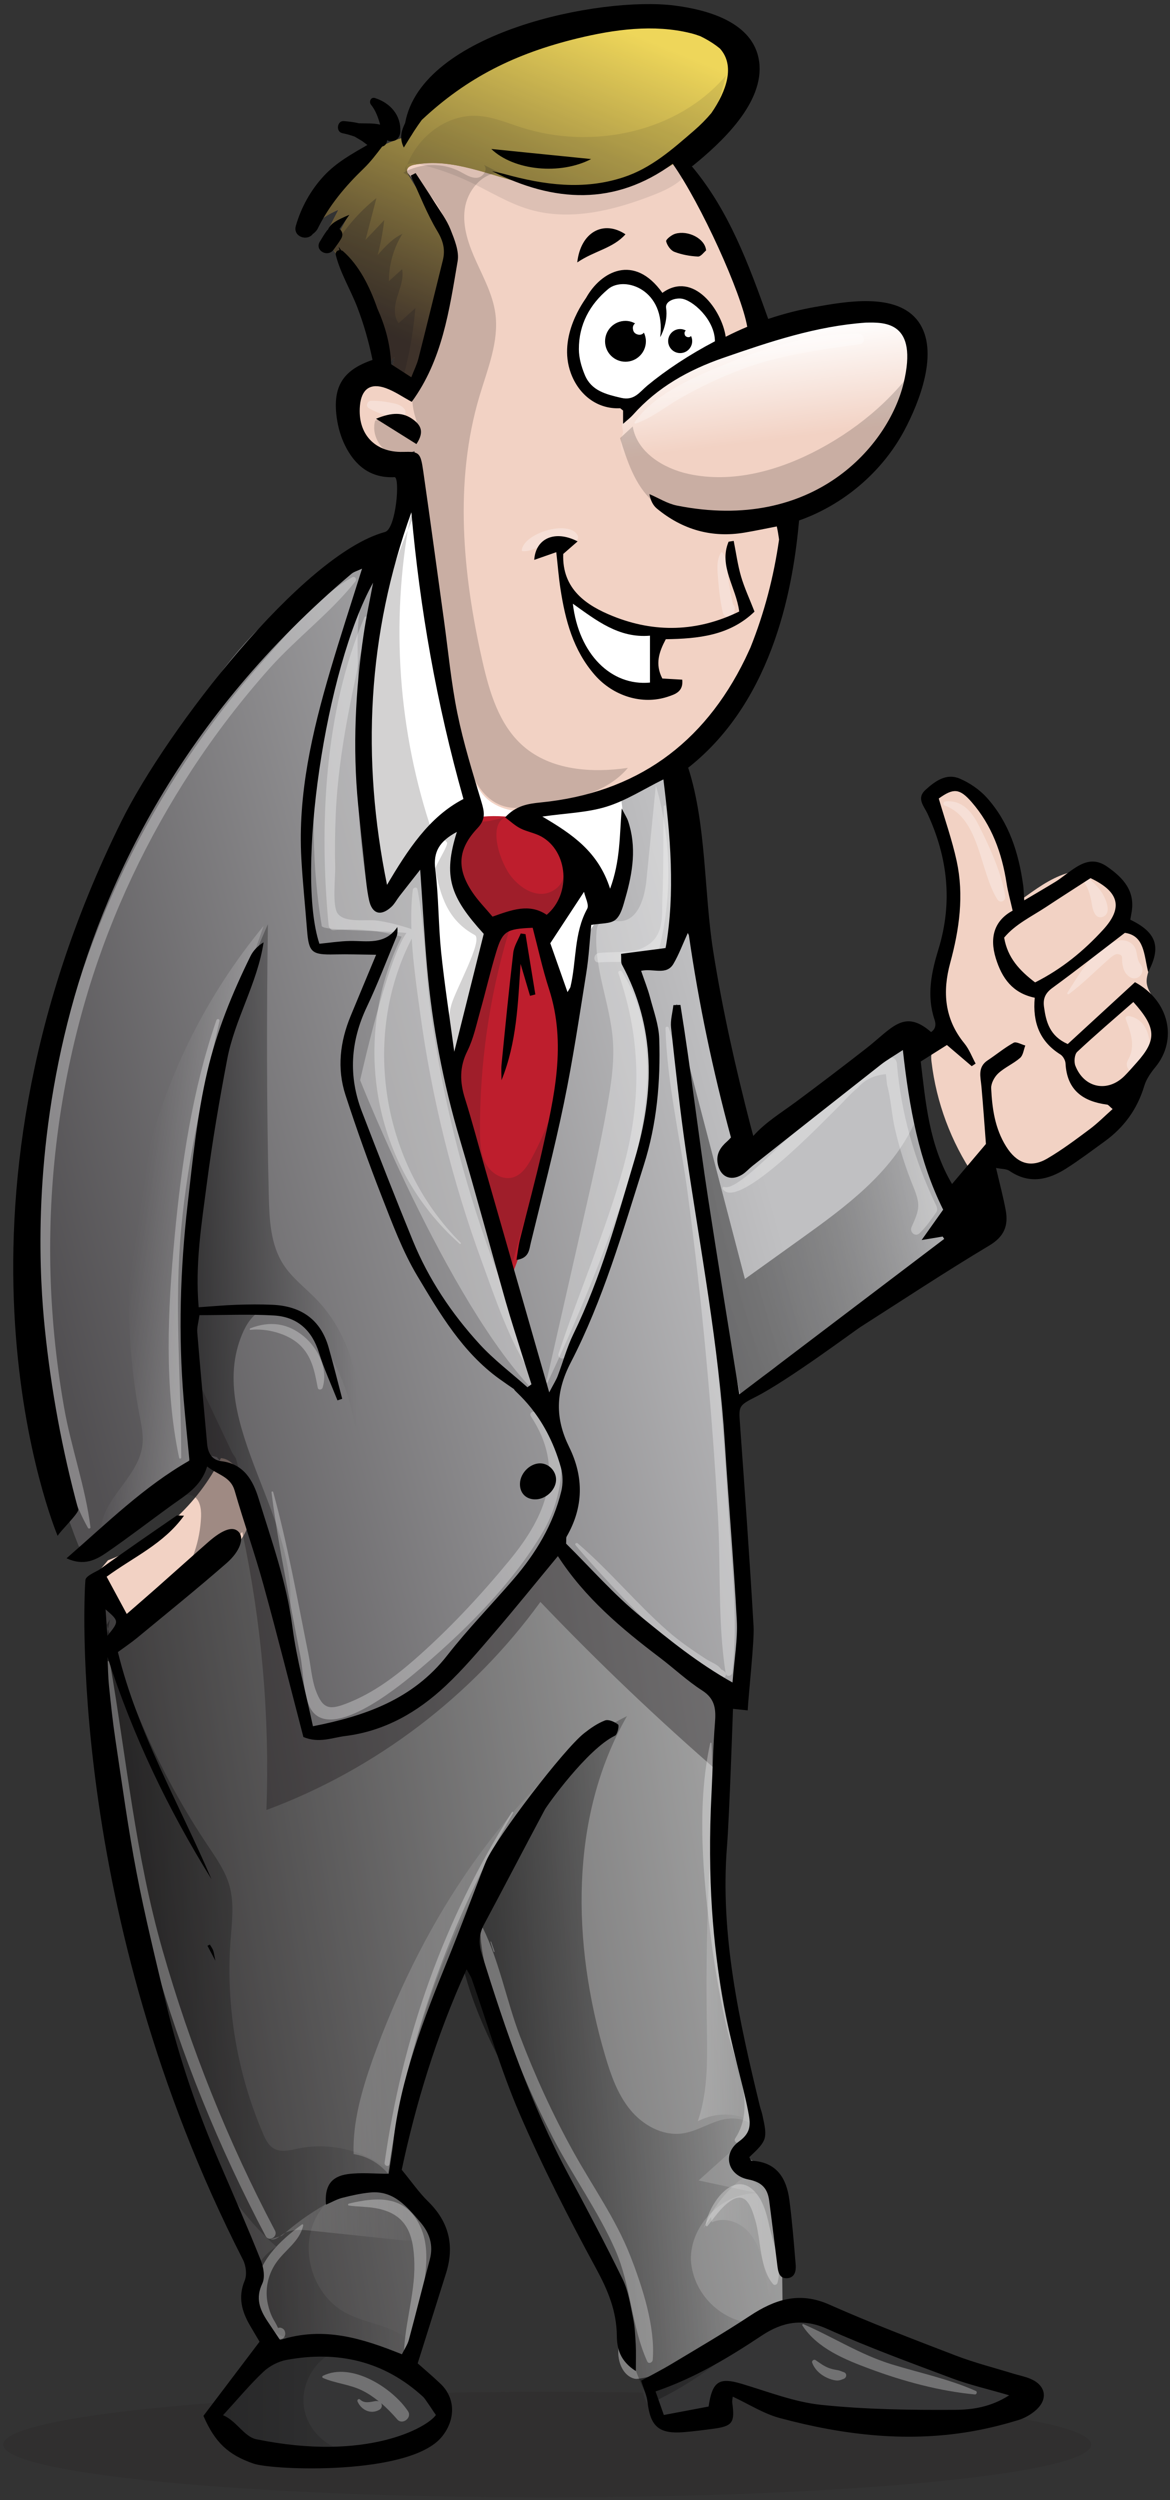<?xml version="1.0" encoding="UTF-8"?>
<!DOCTYPE svg PUBLIC "-//W3C//DTD SVG 1.1//EN" "http://www.w3.org/Graphics/SVG/1.1/DTD/svg11.dtd">
<svg version="1.1" xmlns="http://www.w3.org/2000/svg" xmlns:xlink="http://www.w3.org/1999/xlink" x="0" y="0" width="966" height="2063" viewBox="0, 0, 966, 2063">
  <rect x="0" y="0" width="966" height="2063" fill="#333333" stroke="none"/>
  <defs>
    <clipPath id="Clip_1">
      <path d="M2.67,1973.704 L900.92,1973.704 L900.92,2060.861 L2.67,2060.861 z"/>
    </clipPath>
    <linearGradient id="Gradient_1" gradientUnits="userSpaceOnUse" x1="829.136" y1="-1512.117" x2="77.84" y2="-1640.117" gradientTransform="matrix(1, 0, 0, -1, 0, 0)">
      <stop offset="0" stop-color="#FFFFFF"/>
      <stop offset="1" stop-color="#231F20"/>
    </linearGradient>
    <clipPath id="Clip_2">
      <path d="M525.654,1963.039 C543.546,1960.863 560.778,1953.124 577.087,1945.758 C591.878,1939.077 606.942,1932.14 620.497,1923.107 C629.289,1917.043 635.958,1907.505 646.126,1904.237 C645.88,1884.786 645.633,1865.334 645.387,1845.882 C645.199,1830.98 644.898,1815.562 638.625,1802.044 C632.352,1788.525 618.374,1777.381 603.595,1779.3 C615.119,1776.988 622.239,1764.522 622.693,1752.777 C623.148,1741.032 618.597,1729.758 614.623,1718.696 C580.459,1623.585 585.066,1518.718 602.807,1419.226 C604.159,1411.644 605.536,1403.556 602.534,1396.464 C600.521,1391.707 596.748,1387.954 593.066,1384.333 C556.21,1348.081 519.355,1311.83 482.499,1275.578 C478.106,1271.257 473.284,1266.714 467.19,1265.804 C461.877,1265.012 456.605,1267.151 451.71,1269.362 C436.327,1276.309 421.471,1284.421 407.31,1293.605 C393.803,1302.365 379.054,1312.574 363.152,1310.068 C347.441,1307.593 336.578,1293.631 326.565,1281.273 C308.5,1258.98 287.993,1238.668 265.528,1220.817 C261.008,1217.225 256.193,1213.632 250.532,1212.499 C235.613,1209.512 223.569,1223.933 214.732,1236.319 C188.877,1272.56 158.503,1305.573 124.537,1334.351 C121.516,1336.911 118.284,1339.526 114.392,1340.253 C102.422,1342.489 95.568,1327.251 93.202,1315.306 L82.122,1307.847 C86.083,1457.895 91.262,1613.182 156.638,1748.298 C178.173,1792.807 213.504,1857.692 213.297,1884.59 C213.027,1919.644 216.956,1921.396 231.333,1930.547 C237.058,1934.19 243.963,1935.356 250.66,1936.446 C278.59,1940.989 306.521,1945.532 334.451,1950.075 C340.031,1916.609 358.544,1890.619 364.124,1857.153 C364.936,1852.285 352.798,1839.703 351.22,1835.027 C348.995,1828.434 342.682,1824.288 337.884,1819.248 C318.186,1798.553 325.166,1765.047 334.454,1738.028 C350.862,1690.302 370.533,1643.697 393.284,1598.647 C407.584,1690.41 440.602,1779.215 489.724,1858.03 C501.079,1876.249 513.757,1895.538 512.971,1916.992 C512.657,1925.574 510.149,1934.027 510.524,1942.607 C510.899,1951.187 515.31,1960.576 523.606,1962.795 C524.684,1963.023 524.007,1962.907 525.654,1963.039 z"/>
    </clipPath>
    <linearGradient id="Gradient_2" gradientUnits="userSpaceOnUse" x1="609.509" y1="-891.774" x2="29.593" y2="-1051.414" gradientTransform="matrix(1, 0, 0, -1, 0, 0)">
      <stop offset="0" stop-color="#FFFFFF"/>
      <stop offset="1" stop-color="#231F20"/>
    </linearGradient>
    <clipPath id="Clip_3">
      <path d="M256.446,1434.961 C284.533,1420.809 322.645,1419.413 347.832,1400.581 C388.342,1370.293 413.337,1319.099 443.87,1278.771 C447.421,1274.081 451.669,1268.893 457.543,1268.559 C463.164,1268.24 456.645,1280.122 460.617,1284.113 C506.478,1330.187 565.771,1357.421 611.632,1403.495 C622.2,1342.435 617.293,1255.368 604.713,1187.338 C603.114,1178.689 600.196,1169.245 604.685,1161.682 C607.699,1156.604 613.173,1153.601 618.368,1150.793 C686.571,1113.922 750.666,1069.459 809.088,1018.488 C764.436,979.189 743.699,914.625 757.114,856.674 C707.989,878.879 662.558,909.228 623.235,946.106 C596.496,848.469 567.896,769.878 568.215,633.522 C517.807,651.108 442.203,688.368 391.795,705.954 C359.574,674.204 349.683,626.823 341.299,582.372 C325.959,501.033 333.629,541.703 318.288,460.365 L318.278,460.365 C228.491,477.261 172.297,560.036 132.894,635.744 C82.324,734.174 44.2,839.83 29.472,949.506 C14.744,1059.182 24.075,1173.132 65.082,1275.914 L71.517,1280.331 C96.478,1259.617 121.439,1238.903 146.4,1218.189 C151.783,1213.722 157.391,1209.135 164.143,1207.306 C185.722,1201.457 211.937,1245.593 211.937,1245.593 C211.937,1245.593 252.883,1369.879 256.446,1434.961 z"/>
    </clipPath>
    <clipPath id="Clip_4">
      <path d="M448.6,648.195 L551.84,648.195 L551.84,1149.085 L448.6,1149.085 z"/>
    </clipPath>
    <clipPath id="Clip_5">
      <path d="M259.02,472.585 L449.89,472.585 L449.89,1156.675 L259.02,1156.675 z"/>
    </clipPath>
    <linearGradient id="Gradient_3" gradientUnits="userSpaceOnUse" x1="482.388" y1="-11.466" x2="365.799" y2="-294.196" gradientTransform="matrix(1, 0, 0, -1, 0, 0)">
      <stop offset="0" stop-color="#FFEC5C"/>
      <stop offset="1" stop-color="#231F20"/>
    </linearGradient>
    <clipPath id="Clip_6">
      <path d="M338.81,320.624 C348.934,299.647 359.128,278.48 364.685,255.86 C370.242,233.241 370.884,208.76 362.129,187.176 C355.992,172.043 345.602,159.079 337.514,144.892 C336.655,143.385 335.792,141.68 336.19,139.991 C336.784,137.472 339.743,136.419 342.285,135.927 C373.565,129.878 404.477,145.159 435.583,152.045 C459.66,157.375 484.842,157.655 509.031,152.86 C547.901,145.157 585.343,122.671 603.467,87.434 C610.573,73.619 614.493,57.012 608.81,42.554 C603.491,29.023 590.426,19.618 576.434,15.67 C562.442,11.722 547.547,12.558 533.154,14.613 C499.915,19.357 467.915,30.359 436.477,42.151 C398.275,56.48 357.28,75.021 339.665,111.823 C301.471,120.328 268.876,150.461 257.402,187.871 C263.616,181.516 271.155,176.464 279.394,173.132 C275.922,179.861 272.449,186.589 268.977,193.317 C275.272,188.032 281.566,182.747 287.86,177.463 C283.102,186.334 278.343,195.205 273.584,204.076 C296.142,234.254 310.399,270.574 314.394,308.039 L325.528,294.758 C325.057,299.876 323.273,304.868 320.396,309.128 C327.975,309.363 335.271,313.918 338.81,320.624 z"/>
    </clipPath>
    <linearGradient id="Gradient_4" gradientUnits="userSpaceOnUse" x1="626.353" y1="273.291" x2="637.57" y2="363.03">
      <stop offset="0" stop-color="#FFFFFF"/>
      <stop offset="1" stop-color="#FFFFFF" stop-opacity="0"/>
    </linearGradient>
    <linearGradient id="Gradient_5" gradientUnits="userSpaceOnUse" x1="154.75" y1="-1048.697" x2="295.246" y2="-1048.697" gradientTransform="matrix(1, 0, 0, -1, 0, 0)">
      <stop offset="0" stop-color="#000000"/>
      <stop offset="1" stop-color="#000000" stop-opacity="0"/>
    </linearGradient>
    <clipPath id="Clip_7">
      <path d="M238.411,1334.714 C251.177,1254.968 168.706,1175.225 200.006,1100.776 C203.476,1092.521 208.749,1084.397 216.924,1080.742 C233.631,1073.273 251.888,1087.664 262.545,1102.542 C278.699,1125.095 289.333,1151.572 293.266,1179.034 C300.406,1140.885 287.924,1099.591 260.846,1071.785 C251.723,1062.416 240.985,1054.391 233.908,1043.395 C223.259,1026.851 222.379,1006.07 221.928,986.399 C220.085,911.84 220.152,837.254 221.18,762.685 L221.178,762.685 C159.918,900.934 141.728,1049.614 164.563,1198.812 L179.07,1202.419 C209.166,1240.845 229.726,1286.683 238.411,1334.714 z"/>
    </clipPath>
    <linearGradient id="Gradient_6" gradientUnits="userSpaceOnUse" x1="556.501" y1="-991.722" x2="800.687" y2="-991.722" gradientTransform="matrix(1, 0, 0, -1, 0, 0)">
      <stop offset="0" stop-color="#000000"/>
      <stop offset="1" stop-color="#000000" stop-opacity="0"/>
    </linearGradient>
    <clipPath id="Clip_8">
      <path d="M611.962,1154.952 C639.742,1117.659 688.73,1104.328 727.025,1077.946 C751.701,1060.946 772.778,1037.891 800.687,1026.98 C782.224,995.394 766.784,962.041 754.647,927.525 C735.929,968.041 698.14,995.855 661.874,1021.87 C646.253,1033.076 630.632,1044.282 615.01,1055.488 L561.318,849.899 C560.385,842.205 561.246,849.332 558.936,828.495 L558.934,828.495 L556.501,831.457 L561.318,849.899 C572.798,952.405 590.299,1054.132 611.962,1154.952 z"/>
    </clipPath>
    <linearGradient id="Gradient_7" gradientUnits="userSpaceOnUse" x1="550.258" y1="-1008.829" x2="770.287" y2="-901.87" gradientTransform="matrix(1, 0, 0, -1, 0, 0)">
      <stop offset="0" stop-color="#000000"/>
      <stop offset="1" stop-color="#000000" stop-opacity="0"/>
    </linearGradient>
    <clipPath id="Clip_9">
      <path d="M558.936,828.492 C570.717,938.161 588.426,1047.192 611.962,1154.952 C639.742,1117.659 688.73,1104.328 727.025,1077.946 C751.701,1060.946 772.778,1037.891 800.687,1026.98 C782.224,995.394 766.784,962.041 754.647,927.525 C735.929,968.041 698.14,995.855 661.874,1021.87 C646.253,1033.076 630.632,1044.282 615.01,1055.488 C595.507,980.811 576.004,906.134 556.501,831.457 z"/>
    </clipPath>
    <linearGradient id="Gradient_8" gradientUnits="userSpaceOnUse" x1="214.668" y1="-1024.431" x2="113.821" y2="-1009.151" gradientTransform="matrix(1, 0, 0, -1, 0, 0)">
      <stop offset="0" stop-color="#FFFFFF"/>
      <stop offset="1" stop-color="#FFFFFF" stop-opacity="0"/>
    </linearGradient>
    <clipPath id="Clip_10">
      <path d="M83.322,1265.311 C108.457,1246.459 133.592,1227.606 158.727,1208.754 C158.037,1204.186 157.348,1199.618 156.658,1195.05 L162.218,1213.467 C145.831,1060.968 166.016,908.255 217.633,764.105 L217.631,764.105 C124.527,876.984 88.466,1022.644 114.961,1166.877 C116.709,1175.662 118.711,1184.623 117.46,1193.492 C113.692,1220.197 81.996,1238.374 83.322,1265.311 z"/>
    </clipPath>
    <clipPath id="Clip_11">
      <path d="M109,1138.625 L607.63,1138.625 L607.63,1493.613 L109,1493.613 z"/>
    </clipPath>
    <linearGradient id="Gradient_9" gradientUnits="userSpaceOnUse" x1="414.829" y1="-1705.911" x2="642.95" y2="-1693.095" gradientTransform="matrix(1, 0, 0, -1, 0, 0)">
      <stop offset="0" stop-color="#000000"/>
      <stop offset="1" stop-color="#000000" stop-opacity="0"/>
    </linearGradient>
    <clipPath id="Clip_12">
      <path d="M537.38,1983.041 C571.803,1967.15 602.388,1944.31 628.77,1917.226 L628.77,1917.225 C598.889,1919.236 571.992,1894.521 570.434,1864.878 C569.764,1835.613 597.063,1808.761 626.313,1809.914 C609.812,1806.378 593.311,1802.842 576.811,1799.306 C592.457,1785.242 608.103,1771.178 623.75,1757.113 C618.143,1747.741 604.737,1746.622 594.267,1749.728 C583.797,1752.835 574.227,1758.998 563.41,1760.506 C547.071,1762.784 530.748,1753.691 520.304,1740.92 C509.86,1728.149 504.304,1712.147 499.629,1696.325 C472.365,1604.055 469.842,1499.599 517.678,1416.119 C448.234,1450.093 415.81,1529.415 389.228,1602.01 L379.67,1611.526 C398.707,1705.228 470.321,1779.837 500.183,1870.67 C512.538,1908.252 517.778,1948.679 537.38,1983.041 z"/>
    </clipPath>
    <linearGradient id="Gradient_10" gradientUnits="userSpaceOnUse" x1="82.257" y1="-1680.661" x2="349.297" y2="-1680.661" gradientTransform="matrix(1, 0, 0, -1, 0, 0)">
      <stop offset="0" stop-color="#000000"/>
      <stop offset="1" stop-color="#000000" stop-opacity="0"/>
    </linearGradient>
    <clipPath id="Clip_13">
      <path d="M263.829,2024.909 C283.955,2023.871 275.345,2024.542 289.681,2023.236 C270.595,2021.429 253.767,2005.476 250.946,1986.513 C248.126,1967.55 259.581,1947.389 277.315,1940.105 C300.826,1930.448 327.157,1942.736 349.232,1955.334 C350.303,1941.053 337.996,1929.076 324.949,1923.17 C311.902,1917.265 297.28,1915.119 284.749,1908.185 C259.225,1894.06 247.633,1859.195 259.618,1832.599 C271.602,1806.003 305.399,1791.591 332.888,1801.355 C311.688,1777.764 277.613,1766.534 246.54,1772.899 C239.631,1774.315 231.982,1776.424 225.908,1772.838 C221.563,1770.274 219.218,1765.401 217.223,1760.768 C195.661,1710.703 186.364,1655.408 190.369,1601.045 C191.472,1586.08 193.53,1570.745 189.507,1556.288 C186.1,1544.044 178.591,1533.431 171.528,1522.865 C134.778,1468.133 107.352,1407.595 89.19,1344.285 L90.785,1336.308 L90.785,1336.308 L88.196,1340.82 L89.19,1344.285 C67.942,1454.14 98.827,1565.6 130.479,1670.133 C151.079,1737.435 175.094,1807.889 228.279,1853.989 C214.375,1861.891 205.941,1878.48 207.747,1894.37 C209.554,1910.261 221.496,1924.533 236.82,1929.112 C219.557,1938.181 201.512,1947.953 191.053,1964.412 C180.595,1980.87 181.237,2006.103 197.613,2016.689 C204.393,2021.072 212.68,2022.324 220.709,2023.176 C231.031,2024.134 234.454,2024.566 246.557,2024.893 C252.312,2025.049 258.072,2024.903 263.829,2024.909 z"/>
    </clipPath>
    <clipPath id="Clip_14">
      <path d="M511.94,292.245 L762.6,292.245 L762.6,433.175 L511.94,433.175 z"/>
    </clipPath>
    <clipPath id="Clip_15">
      <path d="M308.94,136.095 L518.43,136.095 L518.43,666.785 L308.94,666.785 z"/>
    </clipPath>
    <clipPath id="Clip_16">
      <path d="M274.42,163.435 L342.96,163.435 L342.96,315.415 L274.42,315.415 z"/>
    </clipPath>
    <clipPath id="Clip_17">
      <path d="M334.35,62.355 L599.36,62.355 L599.36,177.035 L334.35,177.035 z"/>
    </clipPath>
    <clipPath id="Clip_18">
      <path d="M295.46,419.565 L468.38,419.565 L468.38,1048.675 L295.46,1048.675 z"/>
    </clipPath>
    <linearGradient id="Gradient_11" gradientUnits="userSpaceOnUse" x1="223.355" y1="-1828.195" x2="354.901" y2="-1828.195" gradientTransform="matrix(1, 0, 0, -1, 0, 0)">
      <stop offset="0" stop-color="#FFFFFF"/>
      <stop offset="1" stop-color="#FFFFFF" stop-opacity="0"/>
    </linearGradient>
    <clipPath id="Clip_19">
      <path d="M340.74,1848.882 C345.744,1848.484 350.092,1847.023 353.153,1842.911 C357.987,1835.478 352.018,1825.495 344.717,1820.464 C337.154,1815.255 328.189,1812.528 319.308,1810.195 C313.847,1808.76 308.292,1807.437 302.645,1807.419 C292.556,1807.386 282.931,1811.505 274.005,1816.207 C260.22,1823.489 247.245,1832.301 235.478,1842.533 C234.606,1842.925 235.177,1842.648 233.816,1843.465 C232.024,1844.712 232.983,1844.035 230.943,1845.501 L223.36,1847.85 L223.36,1847.852 C226.216,1848.692 228.709,1847.107 230.943,1845.501 L232.684,1844.962 L235.478,1842.533 C241.915,1839.308 249.268,1840.009 256.197,1840.688 L331.635,1848.59 C336.652,1849.026 333.621,1848.844 340.74,1848.882 z"/>
    </clipPath>
    <linearGradient id="Gradient_12" gradientUnits="userSpaceOnUse" x1="291.874" y1="-1608.99" x2="500.181" y2="-1608.99" gradientTransform="matrix(1, 0, 0, -1, 0, 0)">
      <stop offset="0" stop-color="#FFFFFF"/>
      <stop offset="1" stop-color="#FFFFFF" stop-opacity="0"/>
    </linearGradient>
    <clipPath id="Clip_20">
      <path d="M320.71,1794.059 L320.367,1793.652 C330.389,1724.281 348.952,1656.362 377.261,1592.222 C406.147,1528.255 447.217,1470.137 500.18,1423.923 L500.18,1423.923 C407.882,1492.595 345.928,1592.992 307.478,1700.026 C298.699,1725.042 291.135,1751.057 291.932,1777.558 C303.072,1779.251 313.123,1785.067 320.367,1793.652 L320.354,1793.732 L320.71,1794.059 z"/>
    </clipPath>
    <linearGradient id="Gradient_13" gradientUnits="userSpaceOnUse" x1="576.171" y1="-1604.109" x2="620.755" y2="-1604.109" gradientTransform="matrix(1, 0, 0, -1, 0, 0)">
      <stop offset="0" stop-color="#FFFFFF"/>
      <stop offset="1" stop-color="#FFFFFF" stop-opacity="0"/>
    </linearGradient>
    <clipPath id="Clip_21">
      <path d="M576.173,1750.387 C590.736,1743.115 606.047,1743.168 620.755,1749.947 C590.22,1659.066 581.222,1561.028 594.704,1466.107 L591.579,1457.83 C585.152,1528.429 582.483,1599.369 583.587,1670.251 C583.864,1692.114 584.659,1714.288 580.123,1735.824 C578.6,1743.058 578.045,1744.466 576.171,1750.387 L576.173,1750.387 z"/>
    </clipPath>
    <linearGradient id="Gradient_14" gradientUnits="userSpaceOnUse" x1="580.84" y1="-1847.159" x2="638.87" y2="-1847.159" gradientTransform="matrix(1, 0, 0, -1, 0, 0)">
      <stop offset="0" stop-color="#FFFFFF"/>
      <stop offset="1" stop-color="#FFFFFF" stop-opacity="0"/>
    </linearGradient>
    <clipPath id="Clip_22">
      <path d="M635.585,1896.471 C638.514,1878.057 639.49,1859.333 638.491,1840.714 C637.722,1826.378 635.031,1810.664 623.972,1801.51 C620.907,1798.972 616.818,1797.019 613.018,1798.2 C611.07,1798.806 609.457,1800.161 607.94,1801.524 C596.443,1811.857 587.145,1824.625 580.84,1838.738 L587.074,1829.373 C587.269,1830.89 587.464,1832.406 587.66,1833.923 C596.851,1829.497 608.401,1832.735 615.888,1839.665 C623.374,1846.593 627.4,1856.511 629.766,1866.434 C632.132,1876.357 633.065,1886.586 635.585,1896.471 z"/>
    </clipPath>
    <clipPath id="Clip_23">
      <path d="M30.83,275.355 L949.23,275.355 L949.23,1998.268 L30.83,1998.268 z"/>
    </clipPath>
  </defs>
  <g id="GraphicMama">
    <g>
      <g clip-path="url(#Clip_1)" opacity="0.2">
        <path d="M900.925,2017.283 C900.925,2041.351 699.843,2060.861 451.795,2060.861 C203.748,2060.861 2.666,2041.351 2.666,2017.283 C2.666,1993.215 203.748,1973.704 451.795,1973.704 C699.843,1973.704 900.925,1993.215 900.925,2017.283" fill="#231F20"/>
      </g>
      <path d="M82.122,1307.847 C86.083,1457.895 91.262,1613.183 156.637,1748.298 C178.173,1792.807 213.504,1857.692 213.296,1884.591 C213.026,1919.645 216.955,1921.396 231.333,1930.547 C237.057,1934.19 243.962,1935.357 250.659,1936.446 C278.59,1940.989 306.52,1945.532 334.451,1950.076 C340.03,1916.609 358.544,1890.62 364.124,1857.153 C364.935,1852.285 352.798,1839.703 351.22,1835.028 C348.995,1828.434 342.681,1824.288 337.884,1819.248 C318.186,1798.553 325.165,1765.047 334.454,1738.028 C350.862,1690.302 370.533,1643.697 393.284,1598.647 C407.584,1690.41 440.601,1779.215 489.723,1858.03 C501.078,1876.249 513.757,1895.538 512.971,1916.992 C512.657,1925.574 510.148,1934.028 510.523,1942.607 C510.898,1951.187 515.31,1960.576 523.606,1962.795 C535.728,1966.038 601.434,1936.256 620.497,1923.108 C629.289,1917.044 635.957,1907.505 646.125,1904.238 C645.879,1884.786 645.633,1865.334 645.387,1845.883 C645.199,1830.981 644.898,1815.563 638.625,1802.044 C632.352,1788.525 618.374,1777.381 603.595,1779.3 C615.119,1776.988 622.238,1764.522 622.693,1752.777 C623.147,1741.032 618.597,1729.758 614.623,1718.697 C580.459,1623.585 585.065,1518.718 602.807,1419.227 C604.159,1411.644 605.535,1403.557 602.534,1396.464 C600.52,1391.707 596.747,1387.955 593.065,1384.333 C556.21,1348.081 519.354,1311.83 482.499,1275.578 C478.106,1271.257 473.284,1266.714 467.189,1265.805 C461.877,1265.012 456.605,1267.151 451.709,1269.362 C436.327,1276.309 421.471,1284.421 407.31,1293.605 C393.803,1302.365 379.054,1312.574 363.152,1310.069 C347.44,1307.593 336.578,1293.631 326.565,1281.274 C308.5,1258.981 287.992,1238.668 265.528,1220.817 C261.008,1217.226 256.193,1213.632 250.532,1212.499 C235.613,1209.512 223.568,1223.933 214.732,1236.32 C188.877,1272.56 158.503,1305.573 124.537,1334.351 C121.516,1336.911 118.283,1339.526 114.392,1340.253 C102.422,1342.489 95.568,1327.251 93.202,1315.307" fill="#58595B"/>
      <g clip-path="url(#Clip_2)" opacity="0.7">
        <path d="M525.654,1963.039 C543.546,1960.863 560.778,1953.124 577.087,1945.758 C591.878,1939.077 606.942,1932.14 620.497,1923.107 C629.289,1917.043 635.958,1907.505 646.126,1904.237 C645.88,1884.786 645.633,1865.334 645.387,1845.882 C645.199,1830.98 644.898,1815.562 638.625,1802.044 C632.352,1788.525 618.374,1777.381 603.595,1779.3 C615.119,1776.988 622.239,1764.522 622.693,1752.777 C623.148,1741.032 618.597,1729.758 614.623,1718.696 C580.459,1623.585 585.066,1518.718 602.807,1419.226 C604.159,1411.644 605.536,1403.556 602.534,1396.464 C600.521,1391.707 596.748,1387.954 593.066,1384.333 C556.21,1348.081 519.355,1311.83 482.499,1275.578 C478.106,1271.257 473.284,1266.714 467.19,1265.804 C461.877,1265.012 456.605,1267.151 451.71,1269.362 C436.327,1276.309 421.471,1284.421 407.31,1293.605 C393.803,1302.365 379.054,1312.574 363.152,1310.068 C347.441,1307.593 336.578,1293.631 326.565,1281.273 C308.5,1258.98 287.993,1238.668 265.528,1220.817 C261.008,1217.225 256.193,1213.632 250.532,1212.499 C235.613,1209.512 223.569,1223.933 214.732,1236.319 C188.877,1272.56 158.503,1305.573 124.537,1334.351 C121.516,1336.911 118.284,1339.526 114.392,1340.253 C102.422,1342.489 95.568,1327.251 93.202,1315.306 L82.122,1307.847 C86.083,1457.895 91.262,1613.182 156.638,1748.298 C178.173,1792.807 213.504,1857.692 213.297,1884.59 C213.027,1919.644 216.956,1921.396 231.333,1930.547 C237.058,1934.19 243.963,1935.356 250.66,1936.446 C278.59,1940.989 306.521,1945.532 334.451,1950.075 C340.031,1916.609 358.544,1890.619 364.124,1857.153 C364.936,1852.285 352.798,1839.703 351.22,1835.027 C348.995,1828.434 342.682,1824.288 337.884,1819.248 C318.186,1798.553 325.166,1765.047 334.454,1738.028 C350.862,1690.302 370.533,1643.697 393.284,1598.647 C407.584,1690.41 440.602,1779.215 489.724,1858.03 C501.079,1876.249 513.757,1895.538 512.971,1916.992 C512.657,1925.574 510.149,1934.027 510.524,1942.607 C510.899,1951.187 515.31,1960.576 523.606,1962.795 C524.684,1963.023 524.007,1962.907 525.654,1963.039 z" fill="url(#Gradient_1)"/>
      </g>
      <path d="M65.082,1275.915 C24.075,1173.133 14.744,1059.183 29.472,949.507 C44.2,839.831 82.325,734.175 132.894,635.744 C173.227,557.239 231.408,475.911 318.288,460.364 C325.959,501.034 333.629,541.703 341.3,582.373 C349.684,626.824 359.575,674.205 391.795,705.955 C442.203,688.369 517.807,651.109 568.216,633.523 C567.897,769.879 596.497,848.47 623.235,946.107 C662.558,909.228 707.989,878.88 757.114,856.675 C743.699,914.626 764.436,979.189 809.088,1018.489 C750.666,1069.46 686.571,1113.923 618.368,1150.794 C613.174,1153.602 607.7,1156.604 604.686,1161.683 C600.197,1169.246 603.114,1178.69 604.713,1187.339 C617.293,1255.369 622.201,1342.436 611.632,1403.496 C565.771,1357.421 506.478,1330.188 460.618,1284.114 C456.645,1280.123 463.164,1268.241 457.543,1268.56 C451.669,1268.894 447.421,1274.082 443.87,1278.772 C413.337,1319.1 388.342,1370.294 347.833,1400.582 C322.645,1419.414 284.534,1420.81 256.447,1434.962 C252.884,1369.88 211.937,1245.593 211.937,1245.593 C211.937,1245.593 185.722,1201.458 164.143,1207.307 C157.392,1209.136 151.783,1213.723 146.4,1218.19 C121.439,1238.904 96.478,1259.618 71.517,1280.332" fill="#808184"/>
      <g clip-path="url(#Clip_3)" opacity="0.5">
        <path d="M256.446,1434.961 C284.533,1420.809 322.645,1419.413 347.832,1400.581 C388.342,1370.293 413.337,1319.099 443.87,1278.771 C447.421,1274.081 451.669,1268.893 457.543,1268.559 C463.164,1268.24 456.645,1280.122 460.617,1284.113 C506.478,1330.187 565.771,1357.421 611.632,1403.495 C622.2,1342.435 617.293,1255.368 604.713,1187.338 C603.114,1178.689 600.196,1169.245 604.685,1161.682 C607.699,1156.604 613.173,1153.601 618.368,1150.793 C686.571,1113.922 750.666,1069.459 809.088,1018.488 C764.436,979.189 743.699,914.625 757.114,856.674 C707.989,878.879 662.558,909.228 623.235,946.106 C596.496,848.469 567.896,769.878 568.215,633.522 C517.807,651.108 442.203,688.368 391.795,705.954 C359.574,674.204 349.683,626.823 341.299,582.372 C325.959,501.033 333.629,541.703 318.288,460.365 L318.278,460.365 C228.491,477.261 172.297,560.036 132.894,635.744 C82.324,734.174 44.2,839.83 29.472,949.506 C14.744,1059.182 24.075,1173.132 65.082,1275.914 L71.517,1280.331 C96.478,1259.617 121.439,1238.903 146.4,1218.189 C151.783,1213.722 157.391,1209.135 164.143,1207.306 C185.722,1201.457 211.937,1245.593 211.937,1245.593 C211.937,1245.593 252.883,1369.879 256.446,1434.961 z" fill="url(#Gradient_2)"/>
      </g>
      <g clip-path="url(#Clip_4)" opacity="0.3">
        <path d="M451.916,1141.215 C471.76,1099.334 489.702,1056.551 505.666,1013.043 C518.955,976.825 530.953,939.74 534.739,901.348 C538.525,862.956 533.603,822.827 514.75,789.169 L540.06,797.873 C555.258,749.58 555.765,696.769 541.492,648.195 C538.906,674.176 536.32,700.158 533.734,726.139 C532.288,740.671 527.047,759.138 512.479,760.135 C506.088,760.572 498.087,757.677 494.278,762.827 C492.914,764.671 492.625,767.078 492.471,769.367 C490.449,799.433 503.802,828.422 506.013,858.474 C507.167,874.166 505.262,889.882 502.63,905.427 C498.434,930.211 493.266,954.82 487.691,979.33 L449.091,1149.081 C448.927,1145.558 448.764,1142.035 448.6,1138.512" fill="#FFFFFF"/>
      </g>
      <g clip-path="url(#Clip_5)" opacity="0.3">
        <path d="M306.816,472.581 C261.952,559.648 249.816,667.439 265.631,764.1 C266.326,768.344 318.905,767.914 335.59,769.878 C319.247,792.573 297.353,891.388 297.353,891.388 C297.353,891.388 376.138,1090.581 449.895,1156.672 C401.921,1008.671 353.411,857.199 356.989,701.657 C344.606,717.927 332.223,734.197 319.839,750.466 C304.601,681.337 296.361,610.667 295.287,539.887 C294.941,517.062 295.577,493.23 306.239,473.046" fill="#FFFFFF"/>
      </g>
      <path d="M199.738,2023.245 C192.658,2022.054 186.24,2017.416 182.885,2011.069 C178.75,2003.245 179.402,1993.508 182.993,1985.42 C186.585,1977.333 192.81,1970.69 199.562,1964.969 C232.744,1936.855 281.195,1929.045 322.404,1942.949 C334.223,1946.937 345.848,1952.847 353.687,1962.55 C361.526,1972.254 364.794,1986.382 359.18,1997.521 C351.913,2011.939 333.721,2016.338 317.717,2018.471 C286.435,2022.639 254.811,2024.24 223.268,2023.252" fill="#353536"/>
      <path d="M531.708,1966.467 C527.506,1980.053 540.083,1994.173 554.003,1997.084 C567.922,1999.996 582.153,1995.065 595.518,1990.207 C595.958,1984.698 596.399,1979.188 596.839,1973.679 C666.213,2001.012 743.653,2007.487 816.602,1992.052 C830.678,1989.073 845.863,1984.417 853.709,1972.357 C805.854,1965.593 759.193,1950.463 716.475,1927.858 C698.965,1918.592 681.3,1907.828 661.534,1906.509 C637.788,1904.924 615.58,1917.21 594.965,1929.103 C574.272,1941.041 553.579,1952.979 532.886,1964.917" fill="#353536"/>
      <path d="M80.28,1298.102 C84.628,1310.885 91.926,1322.654 101.444,1332.23 C103.248,1334.046 105.358,1335.885 107.915,1336.011 C110.365,1336.134 112.572,1334.649 114.572,1333.228 C136.733,1317.484 158.894,1301.739 181.054,1285.995 C190.175,1279.515 199.79,1272.407 203.658,1261.91 C207.557,1251.332 204.78,1239.598 201.975,1228.678 C199.123,1217.582 193.792,1204.25 182.379,1203.235 C163.262,1241.635 129.26,1272.38 89.138,1287.551" fill="#F2D2C4"/>
      <path d="M770.715,659.288 C784.046,693.385 787.339,731.337 780.079,767.221 C776.037,787.201 768.892,808.377 776.551,827.268 C781.243,838.843 790.094,854.433 779.604,861.212 C776.79,863.03 773.069,863.484 770.852,865.995 C768.492,868.668 768.687,872.674 769.107,876.215 C773.089,909.749 785.214,942.287 804.148,970.249 C807.298,962.973 811.951,956.351 817.728,950.92 C835.712,962.804 859.463,965.461 879.629,957.847 C907.276,947.407 924.9,920.817 940.646,895.809 C953.487,875.417 966.648,849.868 955.347,828.585 C952.108,822.485 946.899,816.932 946.694,810.028 C946.581,806.215 948.055,802.558 948.844,798.826 C952.261,782.656 940.624,764.838 924.445,761.466 C934.051,750.639 928.998,731.874 916.88,723.958 C904.763,716.041 888.561,717.16 875.168,722.648 C861.774,728.136 850.363,737.418 838.469,745.667 C835.548,723.439 830.192,701.533 822.529,680.466 C819.08,670.986 814.875,661.274 807.054,654.904 C799.233,648.534 786.798,646.749 779.318,653.516" fill="#F2D2C4"/>
      <path d="M334.672,140.653 C379.786,189.648 381.348,272.702 338.109,323.359 C333.808,305.224 307.592,298.284 293.194,310.119 C278.796,321.955 278.647,346.146 290.882,360.206 C303.117,374.266 324.519,378.168 342.228,372.355 C352.412,464.072 367.698,555.223 387.989,645.245 C390.61,656.874 394.741,670.2 405.879,674.448 C412.561,676.996 420.023,675.448 426.999,673.872 C475.475,662.921 525.54,651.257 565.35,621.507 C617.383,582.621 644.633,516.653 647.352,451.753 C647.639,444.901 647.746,437.766 650.852,431.652 C654.971,423.544 663.474,418.839 671.186,414.017 C712.872,387.951 743.457,344.723 754.164,296.738 C755.887,289.014 757.022,280.52 753.325,273.523 C747.829,263.12 734.337,260.413 722.595,259.655 C690.784,257.599 658.61,261.294 628.093,270.507 C613.443,219.443 589.452,171.076 557.663,128.514 C489.162,158.135 405.632,122.942 340.001,128.027" fill="#F2D2C4"/>
      <path d="M346.225,403.503 C348.664,478.19 367.032,551.329 385.301,623.789 C388.505,636.497 392.142,649.957 401.768,658.851 C413.251,669.46 430.432,670.912 446.011,669.602 C471.814,667.432 490.027,666.303 512.121,652.802 C516.652,689.499 521.064,722.336 498.894,751.929 C494.857,757.319 490.203,762.319 487.112,768.301 C483.943,774.431 482.565,781.303 481.222,788.072 C478.638,801.093 476.055,814.113 473.471,827.133 C465.671,866.445 455.585,909.485 423.227,933.132 C421.126,934.668 418.873,936.134 416.315,936.615 C409.823,937.836 404.037,932.507 400.032,927.252 C382.422,904.145 375.564,874.774 370.386,846.186 C361.375,796.441 356.084,746.024 354.572,695.493 C340.774,712.773 326.976,730.053 313.178,747.333 C282.672,634.505 293.647,510.949 343.56,405.264" fill="#FFFFFF"/>
      <path d="M521.317,332.946 C501.917,327.164 485.692,334.24 476.959,295.758 C473.465,280.363 480.549,264.728 487.909,250.762 C490.321,246.184 492.878,241.505 496.889,238.237 C504.711,231.863 515.977,232.365 525.91,234.14 C531.15,235.077 536.475,236.331 540.912,239.273 C545.348,242.216 548.78,247.175 548.564,252.494 C551.605,245.072 560.898,241.526 568.698,243.398 C576.497,245.269 582.681,251.488 586.419,258.585 C590.158,265.681 591.804,273.661 593.408,281.52 C593.709,282.991 593.991,284.601 593.29,285.928 C592.629,287.18 591.26,287.859 589.976,288.453 C565.468,299.794 538.371,310.878 524.827,334.24 C525.284,331.378 525.741,328.515 526.198,325.652" fill="#FFFFFF"/>
      <path d="M400.03,760.054 C381.418,745.799 372.71,719.809 378.976,697.218 C380.922,690.201 384.321,683.363 389.901,678.684 C395.149,674.283 388.368,675.247 395.149,674.283 C414.717,671.502 449.017,675.474 462.751,689.687 C467.878,694.993 472.137,701.392 473.658,708.611 C477.068,724.795 466.368,740.344 455.499,752.809 C452.539,756.204 449.437,759.695 448.132,764.005 C447.014,767.702 447.327,771.666 447.776,775.502 C449.01,786.049 451.198,796.483 454.303,806.637 C458.952,821.846 465.687,836.568 467.679,852.346 C469.845,869.499 466.271,886.8 462.716,903.72 C452.244,953.558 441.693,1003.663 423.177,1051.105 C414.421,1024.14 405.665,997.175 396.909,970.209 C385.684,935.641 374.324,899.239 381.212,863.553 C387.573,830.601 409.256,798.852 401.427,766.218" fill="#BE1E2D"/>
      <path d="M468.939,496.127 C466.796,517.04 476.286,538.772 493.082,551.415 C506.638,561.619 523.737,565.751 540.46,568.621 C540.684,553.673 540.909,538.725 541.134,523.777 C541.158,522.176 541.095,520.363 539.905,519.291 C539.113,518.577 537.999,518.373 536.948,518.191 C517.138,514.759 497.736,508.98 479.277,501.014 C477.119,500.082 474.973,499.121 472.868,498.077 C472.27,497.781 471.593,497.354 471.575,496.687 C471.556,496.021 472.816,495.758 472.793,496.424" fill="#FFFFFF"/>
      <path d="M314.394,308.04 C310.399,270.575 296.143,234.255 273.584,204.077 C278.343,195.206 283.102,186.335 287.86,177.464 C281.566,182.748 275.272,188.033 268.977,193.318 C272.45,186.59 275.922,179.862 279.394,173.133 C271.155,176.465 263.616,181.517 257.403,187.872 C268.876,150.462 301.471,120.329 339.665,111.824 C357.28,75.022 398.275,56.481 436.477,42.152 C467.915,30.36 499.916,19.358 533.155,14.614 C547.547,12.559 562.442,11.723 576.434,15.671 C590.426,19.619 603.491,29.024 608.81,42.555 C614.493,57.013 610.573,73.62 603.468,87.435 C585.343,122.672 547.901,145.158 509.031,152.861 C484.842,157.656 459.66,157.376 435.583,152.046 C404.477,145.16 373.565,129.879 342.285,135.928 C339.744,136.42 336.785,137.473 336.191,139.992 C335.792,141.681 336.655,143.386 337.514,144.893 C345.602,159.08 355.992,172.044 362.129,187.177 C370.884,208.761 370.242,233.242 364.685,255.861 C359.128,278.481 348.934,299.648 338.811,320.625 C335.272,313.919 327.975,309.364 320.396,309.129 C323.274,304.869 325.057,299.877 325.528,294.759" fill="#A87C4F"/>
      <g clip-path="url(#Clip_6)" opacity="0.8">
        <path d="M314.394,308.039 C310.399,270.574 296.142,234.254 273.584,204.076 C278.343,195.205 283.102,186.334 287.86,177.463 C281.566,182.747 275.272,188.032 268.977,193.317 C272.449,186.589 275.922,179.861 279.394,173.132 C271.155,176.464 263.616,181.516 257.402,187.871 C268.876,150.461 301.471,120.328 339.665,111.823 C357.28,75.021 398.275,56.48 436.477,42.151 C467.915,30.359 499.915,19.357 533.154,14.613 C547.547,12.558 562.442,11.722 576.434,15.67 C590.426,19.618 603.491,29.023 608.81,42.554 C614.493,57.012 610.573,73.619 603.467,87.434 C585.343,122.671 547.901,145.157 509.031,152.86 C484.842,157.655 459.66,157.375 435.583,152.045 C404.477,145.159 373.565,129.878 342.285,135.927 C339.743,136.419 336.784,137.472 336.19,139.991 C335.792,141.68 336.655,143.385 337.514,144.892 C345.602,159.079 355.992,172.043 362.129,187.176 C370.884,208.76 370.242,233.241 364.685,255.86 C359.128,278.48 348.934,299.647 338.81,320.624 C335.271,313.918 327.975,309.363 320.396,309.128 C323.273,304.868 325.057,299.876 325.528,294.758 z" fill="url(#Gradient_3)"/>
      </g>
      <path d="M513.684,351.822 C513.504,345.706 518.281,340.698 522.83,336.606 C585.469,280.276 665.806,259.586 749.888,264.787 C759.313,299.017 751.994,326.73 732.282,356.259 C714.556,382.811 690.318,405.988 660.438,417.228 C643.553,423.579 625.416,425.95 607.395,426.767 C584.568,427.802 560.595,426.11 540.985,414.38 C521.374,402.651 507.714,378.451 514.419,356.606" fill="#F2D2C4"/>
    </g>
    <path d="M522.83,336.605 C518.281,340.698 513.504,345.706 513.684,351.822 L513.684,351.822 L514.419,356.605 C507.714,378.45 521.374,402.65 540.985,414.38 L540.985,414.38 C560.596,426.11 584.567,427.802 607.395,426.767 L607.395,426.767 C625.417,425.95 643.553,423.58 660.437,417.227 L660.437,417.227 C690.318,405.987 714.556,382.811 732.282,356.259 L732.282,356.259 C751.994,326.73 759.314,299.017 749.887,264.786 L749.887,264.786 C741.594,264.273 733.346,264.012 725.139,264.012 L725.139,264.012 C650.138,264.014 579.291,285.831 522.83,336.605 z" fill="url(#Gradient_4)"/>
    <g>
      <g clip-path="url(#Clip_7)" opacity="0.5">
        <path d="M238.411,1334.714 C251.177,1254.968 168.706,1175.225 200.006,1100.776 C203.476,1092.521 208.749,1084.397 216.924,1080.742 C233.631,1073.273 251.888,1087.664 262.545,1102.542 C278.699,1125.095 289.333,1151.572 293.266,1179.034 C300.406,1140.885 287.924,1099.591 260.846,1071.785 C251.723,1062.416 240.985,1054.391 233.908,1043.395 C223.259,1026.851 222.379,1006.07 221.928,986.399 C220.085,911.84 220.152,837.254 221.18,762.685 L221.178,762.685 C159.918,900.934 141.728,1049.614 164.563,1198.812 L179.07,1202.419 C209.166,1240.845 229.726,1286.683 238.411,1334.714 z" fill="url(#Gradient_5)"/>
      </g>
      <g opacity="0.4">
        <g clip-path="url(#Clip_8)">
          <path d="M611.962,1154.952 C639.742,1117.659 688.73,1104.328 727.025,1077.946 C751.701,1060.946 772.778,1037.891 800.687,1026.98 C782.224,995.394 766.784,962.041 754.647,927.525 C735.929,968.041 698.14,995.855 661.874,1021.87 C646.253,1033.076 630.632,1044.282 615.01,1055.488 L561.318,849.899 C560.385,842.205 561.246,849.332 558.936,828.495 L558.934,828.495 L556.501,831.457 L561.318,849.899 C572.798,952.405 590.299,1054.132 611.962,1154.952 z" fill="url(#Gradient_6)"/>
        </g>
        <g clip-path="url(#Clip_9)">
          <path d="M611.962,1154.952 C639.742,1117.659 688.73,1104.328 727.025,1077.946 C751.701,1060.946 772.778,1037.891 800.687,1026.98 C782.224,995.394 766.784,962.041 754.647,927.525 C735.929,968.041 698.14,995.855 661.874,1021.87 C646.253,1033.076 630.632,1044.282 615.01,1055.488 L561.318,849.899 C560.385,842.205 561.246,849.332 558.936,828.495 L558.934,828.495 L556.501,831.457 L561.318,849.899 C572.798,952.405 590.299,1054.132 611.962,1154.952 z" fill="url(#Gradient_7)"/>
        </g>
      </g>
      <g clip-path="url(#Clip_10)" opacity="0.3">
        <path d="M83.322,1265.311 C108.457,1246.459 133.592,1227.606 158.727,1208.754 C158.037,1204.186 157.348,1199.618 156.658,1195.05 L162.218,1213.467 C145.831,1060.968 166.016,908.255 217.633,764.105 L217.631,764.105 C124.527,876.984 88.466,1022.644 114.961,1166.877 C116.709,1175.662 118.711,1184.623 117.46,1193.492 C113.692,1220.197 81.996,1238.374 83.322,1265.311 z" fill="url(#Gradient_8)"/>
      </g>
      <g clip-path="url(#Clip_11)" opacity="0.4">
        <path d="M194.865,1203.643 C212.594,1272.45 230.323,1341.257 248.053,1410.064 C250.092,1417.981 252.775,1426.758 259.944,1430.686 C265.511,1433.737 272.332,1432.975 278.559,1431.742 C357.389,1416.138 410.182,1343.886 454.984,1277.175 C503.354,1318.545 554.376,1356.815 607.632,1391.672 C599.966,1414.931 595.729,1439.318 595.101,1463.8 C543.25,1418.893 493.533,1371.522 446.173,1321.901 C389.804,1399.666 310.024,1460.227 219.968,1493.613 C222.791,1416.687 216.073,1339.414 200.015,1264.129 C184.534,1280.929 166.633,1295.495 147.037,1307.237 C158.586,1290.975 165.266,1271.301 166.006,1251.369 C166.252,1244.749 164.965,1236.737 158.865,1234.156 C154.861,1232.462 150.276,1233.863 146.227,1235.446 C132.886,1240.665 120.303,1247.821 108.998,1256.619 C150.123,1234.868 173.477,1183.991 163.16,1138.627 C172.654,1158.663 182.148,1178.698 191.642,1198.734" fill="#231F20"/>
      </g>
      <g clip-path="url(#Clip_12)" opacity="0.5">
        <path d="M537.38,1983.041 C571.803,1967.15 602.388,1944.31 628.77,1917.226 L628.77,1917.225 C598.889,1919.236 571.992,1894.521 570.434,1864.878 C569.764,1835.613 597.063,1808.761 626.313,1809.914 C609.812,1806.378 593.311,1802.842 576.811,1799.306 C592.457,1785.242 608.103,1771.178 623.75,1757.113 C618.143,1747.741 604.737,1746.622 594.267,1749.728 C583.797,1752.835 574.227,1758.998 563.41,1760.506 C547.071,1762.784 530.748,1753.691 520.304,1740.92 C509.86,1728.149 504.304,1712.147 499.629,1696.325 C472.365,1604.055 469.842,1499.599 517.678,1416.119 C448.234,1450.093 415.81,1529.415 389.228,1602.01 L379.67,1611.526 C398.707,1705.228 470.321,1779.837 500.183,1870.67 C512.538,1908.252 517.778,1948.679 537.38,1983.041 z" fill="url(#Gradient_9)"/>
      </g>
      <g clip-path="url(#Clip_13)" opacity="0.4">
        <path d="M263.829,2024.909 C283.955,2023.871 275.345,2024.542 289.681,2023.236 C270.595,2021.429 253.767,2005.476 250.946,1986.513 C248.126,1967.55 259.581,1947.389 277.315,1940.105 C300.826,1930.448 327.157,1942.736 349.232,1955.334 C350.303,1941.053 337.996,1929.076 324.949,1923.17 C311.902,1917.265 297.28,1915.119 284.749,1908.185 C259.225,1894.06 247.633,1859.195 259.618,1832.599 C271.602,1806.003 305.399,1791.591 332.888,1801.355 C311.688,1777.764 277.613,1766.534 246.54,1772.899 C239.631,1774.315 231.982,1776.424 225.908,1772.838 C221.563,1770.274 219.218,1765.401 217.223,1760.768 C195.661,1710.703 186.364,1655.408 190.369,1601.045 C191.472,1586.08 193.53,1570.745 189.507,1556.288 C186.1,1544.044 178.591,1533.431 171.528,1522.865 C134.778,1468.133 107.352,1407.595 89.19,1344.285 L90.785,1336.308 L88.196,1340.82 L89.19,1344.285 C67.942,1454.14 98.827,1565.6 130.479,1670.133 C151.079,1737.435 175.094,1807.889 228.279,1853.989 C214.375,1861.891 205.941,1878.48 207.747,1894.37 C209.554,1910.261 221.496,1924.533 236.82,1929.112 C219.557,1938.181 201.512,1947.953 191.053,1964.412 C180.595,1980.87 181.237,2006.103 197.613,2016.689 C204.393,2021.072 212.68,2022.324 220.709,2023.176 C231.031,2024.134 234.454,2024.566 246.557,2024.893 C252.312,2025.049 258.072,2024.903 263.829,2024.909 z" fill="url(#Gradient_10)"/>
      </g>
      <g clip-path="url(#Clip_14)" opacity="0.2">
        <path d="M522.407,351.919 C525.874,373.029 547.477,386.496 568.376,391.067 C604.904,399.057 643.323,388.307 676.301,370.685 C710.981,352.154 741.811,325.622 762.6,292.248 C759.812,316.792 747.568,339.108 735.564,360.698 C728.666,373.104 721.677,385.639 712.081,396.1 C685.452,425.134 642.977,433.759 603.585,433.147 C580.351,432.785 555.481,429.032 538.451,413.224 C524.094,399.897 517.74,380.284 511.939,361.574" fill="#231F20"/>
      </g>
      <g clip-path="url(#Clip_15)" opacity="0.2">
        <path d="M412.487,142.546 C397.413,142.99 385.719,157.61 383.71,172.557 C381.701,187.503 387.1,202.407 393.34,216.137 C399.579,229.867 406.851,243.479 408.941,258.415 C412.187,281.61 402.592,304.377 395.898,326.822 C374.85,397.4 381.956,473.477 398.246,545.303 C404.101,571.12 412.066,598.26 432.007,615.672 C454.89,635.65 488.374,638.057 518.428,633.639 C501.013,654.433 471.938,660.258 445.198,664.796 C435.248,666.484 424.835,668.144 415.232,665.041 C396.952,659.133 388.223,638.692 382.881,620.239 C361.266,545.571 358.532,466.853 343.866,390.516 C343.156,386.823 342.297,382.901 339.623,380.257 C335.856,376.531 329.903,376.59 324.834,375.046 C313.593,371.622 306.437,358.342 309.761,347.071 C318.64,344.16 329.149,347.151 335.166,354.301 C336.514,355.904 337.889,357.834 339.966,358.104 C345.132,358.775 345.067,350.581 343.378,345.654 C336.059,324.315 342.854,300.811 351.714,280.065 C360.573,259.318 371.685,238.798 373.251,216.293 C375.304,186.78 358.913,156.765 332.974,142.538 C347.109,134.405 365.411,134.042 379.857,141.609 C384.344,143.959 388.883,147.115 393.93,146.686 C398.977,146.257 403.282,139.474 399.511,136.093" fill="#231F20"/>
      </g>
      <g clip-path="url(#Clip_16)" opacity="0.3">
        <path d="M274.42,205.974 C283.691,189.646 296.119,175.119 310.817,163.433 C307.801,174.935 304.786,186.436 301.771,197.937 C306.926,192.503 312.081,187.069 317.236,181.635 C316.13,191.362 314.313,201.009 311.804,210.473 C317.786,203.714 324.016,196.767 332.22,193.002 C324.986,204.649 321.077,218.336 321.068,232.047 C324.71,228.74 328.351,225.434 331.993,222.128 C333.479,229.661 330.36,237.224 328.088,244.558 C325.816,251.892 324.553,260.521 329.093,266.712 C333.714,262.562 338.335,258.413 342.956,254.262 C341.235,274.618 337.587,294.81 332.077,314.48 C327.337,317.871 321.851,311.319 319.693,305.905 C306.931,273.884 294.169,241.861 281.406,209.84" fill="#231F20"/>
      </g>
      <g clip-path="url(#Clip_17)" opacity="0.1">
        <path d="M335.632,137.403 C344.314,113.245 368.451,94.253 394.087,95.586 C406.567,96.235 418.316,101.303 430.216,105.119 C488.933,123.95 559.473,109.377 599.357,62.35 C594.018,83.746 586.76,104.663 577.697,124.767 C574.147,132.645 570.208,140.555 564.084,146.651 C557.032,153.671 547.633,157.746 538.358,161.348 C506.107,173.872 470.313,182.605 437.12,172.85 C419.567,167.691 403.909,157.681 387.359,149.882 C374.053,143.612 360.086,138.745 345.765,135.386 C342.698,134.667 339.254,134.071 336.572,135.726 C333.891,137.38 333.416,142.262 336.399,143.28" fill="#231F20"/>
      </g>
      <g clip-path="url(#Clip_18)" opacity="0.2">
        <path d="M338.63,426.801 C322.259,513.532 328.766,604.476 357.317,687.992 C360.216,676.046 376.384,673.324 388.257,676.51 C400.13,679.695 405.02,677.039 417.047,674.495 C402.647,680.835 412.67,712.289 422.868,724.27 C428.959,731.423 437.33,737.445 446.723,737.625 C456.117,737.804 465.884,730.152 465.291,720.776 C474.366,740.683 455.243,767.023 433.503,764.559 C429.58,764.114 425.045,763.097 422.121,765.751 C420.601,767.132 419.946,769.201 419.364,771.172 C403.858,823.727 396.058,878.549 396.294,933.344 C396.333,942.459 396.689,951.954 400.974,959.998 C405.26,968.042 414.662,974.1 423.427,971.603 C430.802,969.502 435.421,962.358 439.057,955.608 C454.406,927.113 464.406,895.749 468.384,863.63 C454.656,925.795 438.927,987.518 421.228,1048.671 C406.401,992.386 391.574,936.101 376.747,879.816 C372.384,863.256 368.016,845.739 372.626,829.245 C376.202,816.449 399.22,775.518 391.985,771.582 C369.421,759.303 363.711,739.154 359.388,717.479 C358.86,714.831 370.677,697.212 368.989,695.104 C363.143,687.798 351.534,694.144 344.985,700.828 C330.83,715.275 317.774,730.799 305.967,747.222 C283.507,637.62 297.317,520.897 344.735,419.563" fill="#231F20"/>
      </g>
      <g clip-path="url(#Clip_19)" opacity="0.2">
        <path d="M340.74,1848.882 C345.744,1848.484 350.093,1847.023 353.153,1842.911 C357.987,1835.478 352.018,1825.495 344.717,1820.464 C337.154,1815.255 328.189,1812.528 319.308,1810.195 C313.847,1808.76 308.292,1807.437 302.645,1807.419 C292.556,1807.386 282.931,1811.505 274.005,1816.207 C260.221,1823.489 247.245,1832.301 235.478,1842.533 C234.606,1842.925 235.178,1842.648 233.816,1843.465 C232.024,1844.712 232.983,1844.035 230.943,1845.501 L223.36,1847.85 L223.36,1847.852 C226.216,1848.692 228.71,1847.107 230.943,1845.501 L232.684,1844.962 L235.478,1842.533 C241.916,1839.308 249.268,1840.009 256.197,1840.688 L331.635,1848.59 C336.653,1849.026 333.621,1848.844 340.74,1848.882 z" fill="url(#Gradient_11)"/>
      </g>
      <g clip-path="url(#Clip_20)" opacity="0.2">
        <path d="M320.71,1794.059 L320.367,1793.652 C330.389,1724.281 348.952,1656.362 377.261,1592.222 C406.147,1528.255 447.217,1470.137 500.18,1423.923 L500.18,1423.923 C407.882,1492.595 345.928,1592.992 307.478,1700.026 C298.699,1725.042 291.135,1751.057 291.932,1777.558 C303.072,1779.251 313.123,1785.067 320.367,1793.652 L320.354,1793.732 L320.71,1794.059 z" fill="url(#Gradient_12)"/>
      </g>
      <g clip-path="url(#Clip_21)" opacity="0.2">
        <path d="M576.173,1750.387 C590.736,1743.115 606.047,1743.168 620.755,1749.947 C590.22,1659.066 581.222,1561.028 594.704,1466.107 L591.579,1457.83 C585.152,1528.429 582.483,1599.369 583.587,1670.251 C583.864,1692.114 584.659,1714.288 580.123,1735.824 C578.6,1743.058 578.045,1744.466 576.171,1750.387 L576.173,1750.387 z" fill="url(#Gradient_13)"/>
      </g>
      <g clip-path="url(#Clip_22)" opacity="0.2">
        <path d="M635.585,1896.471 C638.514,1878.057 639.49,1859.333 638.491,1840.714 C637.722,1826.378 635.031,1810.664 623.972,1801.51 C620.907,1798.972 616.818,1797.019 613.018,1798.2 C611.07,1798.806 609.457,1800.161 607.94,1801.524 C596.443,1811.857 587.145,1824.625 580.84,1838.738 L587.074,1829.373 C587.269,1830.89 587.464,1832.406 587.66,1833.923 C596.851,1829.497 608.401,1832.735 615.888,1839.665 C623.374,1846.593 627.4,1856.511 629.766,1866.434 C632.132,1876.357 633.065,1886.586 635.585,1896.471 z" fill="url(#Gradient_14)"/>
      </g>
      <g clip-path="url(#Clip_23)" opacity="0.3">
        <path d="M290.763,476.384 C262.282,492.458 237.866,522.186 216.353,546.376 C193.602,571.957 172.671,599.141 153.658,627.608 C115.809,684.272 85.817,746.222 64.871,811.073 C41.547,883.29 30.258,959.206 30.849,1035.079 C31.138,1072.19 34.277,1109.367 40.452,1145.965 C46.816,1183.688 53.68,1227.171 72.637,1260.853 C73.141,1261.747 74.843,1261.423 74.701,1260.294 C70.525,1227.02 58.736,1194.599 52.909,1161.461 C46.107,1122.78 42.255,1083.519 41.539,1044.25 C40.143,967.622 50.571,890.844 72.844,817.487 C92.431,752.978 121.584,691.53 158.488,635.135 C177.596,605.934 198.886,578.172 222.053,552.077 C244.354,526.958 272.688,505.916 293.399,479.8 C294.856,477.962 293.063,475.086 290.763,476.384" fill="#FFFFFF"/>
        <path d="M250.885,1102.837 C237.388,1091.558 222.378,1089.959 206.645,1096.137 C206.042,1096.373 206.041,1097.462 206.813,1097.38 C220.096,1095.978 237.003,1100.354 246.868,1109.245 C257.584,1118.904 259.76,1131.819 262.352,1145.191 C262.76,1147.295 265.746,1146.994 266.317,1145.191 C271.17,1129.894 262.696,1112.706 250.885,1102.837" fill="#FFFFFF"/>
        <path d="M441.521,1165.266 C439.521,1164.002 436.886,1166.547 438.221,1168.565 C466.831,1211.826 451.458,1250.203 420.552,1287.71 C396.526,1316.867 370.062,1345.279 341.531,1370.094 C325.318,1384.196 308.155,1396.811 288.134,1404.915 C272.356,1411.3 266.629,1411.073 260.565,1394.505 C257.457,1386.012 256.545,1374.47 254.758,1365.595 C245.731,1320.745 237.679,1275.404 225.577,1231.258 C225.372,1230.512 224.078,1230.629 224.178,1231.448 C227.766,1260.854 233.394,1290.021 238.877,1319.123 C241.913,1335.231 245.055,1351.321 248.148,1367.418 C250.425,1379.267 250.45,1400.006 256.671,1410.351 C272.81,1437.185 326.868,1393.637 341.36,1381.627 C380.583,1349.121 423.149,1307.521 448.835,1263.074 C464.942,1235.203 474.123,1185.839 441.521,1165.266" fill="#FFFFFF"/>
        <path d="M600.986,1241.714 C598.42,1197.227 594.992,1152.793 590.607,1108.449 C586.51,1067.015 581.65,1025.658 576.047,984.401 C569.973,939.684 566.319,891.106 552.121,848.164 C551.662,846.775 549.439,846.943 549.48,848.521 C550.655,893.956 561.92,940.43 567.904,985.502 C573.767,1029.666 578.749,1073.946 582.87,1118.306 C586.992,1162.672 590.356,1207.109 592.813,1251.6 C595.158,1294.058 592.542,1338.628 599.094,1380.588 C598.818,1379.912 598.369,1379.294 597.759,1378.883 C597.357,1378.612 596.954,1378.34 596.551,1378.069 C596.278,1377.884 595.961,1377.857 595.65,1377.814 C595.418,1377.448 594.968,1376.889 593.966,1375.793 C591.624,1373.23 586.366,1371.264 583.268,1369.259 C572.25,1362.128 561.255,1354.624 551.394,1345.984 C525.334,1323.149 503.294,1296.077 476.957,1273.553 C476.045,1272.772 474.315,1273.834 475.156,1274.942 C481.945,1283.883 586.887,1401.945 598.927,1383.338 C599.367,1382.659 599.42,1381.904 599.273,1381.184 C600.026,1384.149 604.257,1382.949 604.582,1380.233 C609.936,1335.441 603.58,1286.707 600.986,1241.714" fill="#FFFFFF"/>
        <path d="M553.683,721.224 C553.783,702.186 552.514,684.002 549.527,665.216 C549.383,664.312 547.991,664.566 547.973,665.427 C547.451,690.22 548.037,715.053 546.949,739.833 C546.209,756.69 549.406,774.148 529.587,782.671 C520.39,786.625 504.505,785.184 494.46,786.434 C489.632,787.036 489.414,794.613 494.46,794.185 C512.513,792.658 544.235,797.663 551.102,777.444 C556.292,762.159 553.597,737.473 553.683,721.224" fill="#FFFFFF"/>
        <path d="M513.453,801.774 C512.533,800.325 509.953,801.226 510.562,802.993 C529.417,857.736 529.882,908.566 514.387,964.335 C499.961,1016.257 478.168,1065.848 461.202,1116.932 C459.78,1121.211 466.237,1122.782 467.837,1118.761 C490.291,1062.324 514.433,1003.385 527.293,943.901 C537.299,897.62 539.81,843.286 513.453,801.774" fill="#FFFFFF"/>
        <path d="M406.208,1038.682 C394.085,1005.599 383.768,971.857 375.284,937.659 C366.843,903.638 360.277,869.198 355.521,834.472 C350.955,801.141 350.978,766.811 344.678,733.826 C344.225,731.451 341.033,732.324 340.795,734.352 C339.542,745.019 339.327,755.92 339.667,766.884 C339.314,766.641 338.981,766.376 338.539,766.237 C329.585,763.406 320.653,760.979 311.332,759.67 C302.192,758.386 284.859,761.894 278.873,753.925 C274.149,747.638 276.945,724.013 276.744,716.037 C276.387,701.806 276.576,687.573 277.146,673.35 C279.391,617.326 292.486,565.305 303.922,510.876 C304.292,509.115 301.613,507.693 300.814,509.566 C267.795,586.891 263.446,680.823 271.31,763.371 C271.511,765.495 273.089,767.815 275.541,767.604 C294.848,765.94 313.09,767.753 331.59,772.938 C289.177,857.888 307.796,962.888 379.537,1026.371 C380.104,1026.874 380.923,1026.074 380.376,1025.531 C315.518,961.108 297.897,856.115 339.958,774.479 C341.112,795.268 344.192,816.193 346.936,836.227 C351.717,871.141 358.351,905.784 366.846,939.985 C375.339,974.181 385.665,1007.919 397.796,1041.001 C409.128,1071.903 420.606,1106.973 439.049,1134.323 C440.885,1137.047 445.719,1135.44 444.615,1131.978 C434.47,1100.161 417.745,1070.167 406.208,1038.682" fill="#FFFFFF"/>
        <path d="M773.007,994.849 C754.941,957.599 744.019,918.761 740.479,877.501 C740.251,874.849 738.428,872.654 735.6,872.622 C711.857,872.355 696.851,895.768 681.201,910.819 C669.786,921.798 658.137,932.537 646.349,943.114 C639.167,949.557 606.895,983.136 598.068,979.445 C597.107,979.043 596.188,980.377 596.728,981.187 C609.238,999.994 681.173,923.922 691.305,914.204 C696.953,908.787 702.166,902.4 708.27,897.563 C714.049,890.882 721.773,887.168 731.44,886.419 C731.763,889.383 732.087,892.347 732.41,895.311 C735.653,906.998 736.181,919.925 738.96,931.833 C742.702,947.863 747.618,963.434 753.832,978.68 C760.041,993.916 759.46,997.506 752.643,1012.476 C750.732,1016.671 755.633,1021.143 759.289,1017.604 C764.786,1012.281 768.599,1006.677 773.007,1000.379 C774.168,998.72 773.825,996.535 773.007,994.849" fill="#FFFFFF"/>
        <path d="M405.571,1602.342 C405.438,1601.962 404.836,1602.118 404.961,1602.51 C405.808,1605.167 406.655,1607.823 407.503,1610.481 C407.673,1611.014 408.526,1610.777 408.341,1610.249 C407.418,1607.614 406.495,1604.978 405.571,1602.342" fill="#FFFFFF"/>
        <path d="M520.431,1861.632 C508.435,1830.996 489.106,1804.055 473.255,1775.405 C456.237,1744.646 441.621,1712.691 429.156,1679.826 C418.183,1650.892 412.37,1618.935 398.816,1591.239 C398.27,1590.124 396.514,1590.688 396.531,1591.857 C396.939,1620.792 409.006,1651.109 418.724,1678.114 C429.375,1707.709 442.246,1736.598 456.747,1764.497 C472.897,1795.569 493.756,1824.355 507.919,1856.394 C521,1885.986 521.248,1919.851 534.406,1948.643 C535.494,1951.025 538.724,1949.555 538.901,1947.425 C541.166,1920.129 530.331,1886.916 520.431,1861.632" fill="#FFFFFF"/>
        <path d="M227.026,1840.654 C188.04,1766.831 157.106,1689.449 134.179,1609.183 C111.774,1530.751 104.513,1451.824 90.778,1371.91 C90.457,1370.049 87.65,1370.584 87.593,1372.341 C84.953,1452.915 105.361,1538.856 126.981,1615.902 C149.293,1695.412 180.791,1772.171 219.309,1845.165 C221.993,1850.254 229.713,1845.742 227.026,1840.654" fill="#FFFFFF"/>
        <path d="M232.404,1921.03 C231.515,1920.63 230.485,1920.672 229.582,1921.064 C228.016,1917.65 225.769,1913.971 225.775,1913.983 C223.631,1910.168 222.118,1905.712 221.164,1901.441 C218.558,1889.768 221.014,1877.61 227.628,1867.755 C235.118,1856.593 247.264,1850.067 250.354,1836.413 C250.479,1835.867 249.845,1835.216 249.309,1835.609 C230.967,1849.072 212.319,1866.444 211.069,1890.524 C210.503,1901.443 216.147,1933.308 232.371,1930.086 C234.796,1929.604 235.835,1926.902 235.409,1924.734 C235.019,1922.748 234.218,1921.846 232.404,1921.03" fill="#FFFFFF"/>
        <path d="M346.981,1837.258 C335.04,1811.491 312.117,1812.644 287.967,1818.409 C287.218,1818.588 287.133,1819.897 287.967,1820.011 C295.074,1820.98 302.597,1820.9 309.596,1822.075 C335.815,1826.481 341.62,1843.672 342.119,1868.065 C342.662,1894.501 333.038,1920.524 333.486,1947.039 C333.54,1950.277 338.124,1950.869 339.079,1947.796 C345.849,1925.999 348.195,1901.709 350.89,1879.015 C352.566,1864.903 353.072,1850.401 346.981,1837.258" fill="#FFFFFF"/>
        <path d="M422.597,1495.365 C366.429,1583.879 332.248,1680.885 317.535,1784.676 C317.161,1787.314 321.2,1788.455 321.577,1785.79 C336.022,1683.895 371.967,1584.859 423.69,1496.004 C424.102,1495.296 423.033,1494.679 422.597,1495.365" fill="#FFFFFF"/>
        <path d="M622.471,1732.706 C618.095,1702.561 606.4,1673.028 600.588,1642.981 C594.121,1609.541 589.951,1575.609 588.112,1541.6 C586.255,1507.257 589.348,1472.843 587.465,1438.613 C587.433,1438.019 586.518,1437.826 586.378,1438.465 C574.91,1490.536 580.57,1549.828 587.389,1602.241 C590.652,1627.321 595.159,1652.226 600.897,1676.858 C607.476,1705.103 624.628,1737.83 606.994,1764.648 C605.492,1766.933 608.367,1769.256 610.511,1768.166 C624.045,1761.286 624.493,1746.64 622.471,1732.706" fill="#FFFFFF"/>
        <path d="M635.224,1837.111 C632.939,1826.767 630.111,1815.377 622.317,1807.669 C604.923,1790.467 585.082,1819.368 582.661,1835.958 C582.548,1836.738 583.532,1837.637 584.181,1836.844 C590.109,1829.603 596.864,1819.252 605.406,1814.858 C616.6,1809.101 620.781,1822.573 623.541,1831.925 C628.329,1848.153 627.055,1871.817 638.287,1884.835 C639.381,1886.104 641.415,1885.328 641.856,1883.892 C646.123,1869.984 638.304,1851.056 635.224,1837.111" fill="#FFFFFF"/>
        <path d="M336.896,1989.766 C324.12,1970.536 290.197,1948.79 266.582,1960.537 C265.959,1960.846 265.912,1961.949 266.582,1962.244 C277.009,1966.831 288.575,1967.472 299.003,1972.614 C304.064,1975.109 308.549,1978.206 312.77,1981.617 C311.858,1981.322 310.807,1981.231 309.625,1981.432 C305.413,1982.146 300.91,1983.518 297.312,1980.094 C296.148,1978.988 294.594,1980.374 295.2,1981.724 C298.338,1988.72 306.113,1992.69 313.289,1988.483 C314.441,1987.808 315.329,1986.435 315.251,1985.063 C315.206,1984.271 315.015,1983.638 314.732,1983.115 C319.486,1987.177 323.842,1991.73 328.077,1996.571 C332.247,2001.34 340.43,1995.085 336.896,1989.766" fill="#FFFFFF"/>
        <path d="M805.69,1973.011 C783.504,1963.144 759.63,1958.214 736.484,1951.12 C710.151,1943.05 688.294,1928.723 663.451,1917.943 C662.859,1917.686 662.051,1918.254 662.477,1918.917 C674.701,1937.904 697.829,1947.223 718.329,1954.832 C745.758,1965.014 775.761,1973.177 804.912,1975.885 C806.396,1976.025 807.071,1973.625 805.69,1973.011" fill="#FFFFFF"/>
        <path d="M696.643,1957.506 C694.733,1956.888 693.44,1956.132 691.38,1955.8 C688.962,1955.41 686.547,1954.931 684.254,1954.049 C680.249,1952.507 676.821,1949.976 673.342,1947.534 C672.024,1946.61 669.993,1948.156 670.553,1949.678 C672.381,1954.644 676.182,1958.504 680.757,1961.065 C683.237,1962.454 685.953,1963.551 688.742,1964.104 C692.072,1964.764 693.596,1964.214 696.643,1962.997 C699.194,1961.979 699.482,1958.427 696.643,1957.506" fill="#FFFFFF"/>
        <path d="M148.643,1025.72 C153.106,963.23 167.408,903.355 181.213,842.522 C181.587,840.873 179.245,840.246 178.696,841.828 C158.817,899.153 149.816,960.71 144.136,1020.942 C138.56,1080.056 135.45,1144.573 147.922,1203.021 C148.129,1203.992 149.632,1203.757 149.631,1202.789 C149.542,1143.464 144.395,1085.185 148.643,1025.72" fill="#FFFFFF"/>
        <path d="M808.231,681.31 C802.473,669.919 794.432,660.013 780.672,661.322 C778.671,661.513 778.258,664.116 780.199,664.818 C809.202,675.3 808.941,719.621 823.529,742.263 C825.795,745.78 830.562,743.399 829.961,739.551 C827.005,720.574 816.933,698.528 808.231,681.31" fill="#FFFFFF"/>
        <path d="M911.618,739.902 C908.509,733.593 903.839,729.364 898.857,724.583 C896.846,722.654 892.979,725.297 894.819,727.698 C899.175,733.38 900.589,740.844 901.788,747.739 C902.565,752.209 904.997,758.9 910.834,756.432 C917.319,753.69 913.822,744.378 911.618,739.902" fill="#FFFFFF"/>
        <path d="M941.509,795.581 C937.222,790.208 940.371,782.798 933.604,778.136 C928.923,774.913 923.41,775.615 918.407,777.628 C901.908,784.268 890.345,804.968 881.277,819.238 C880.851,819.906 881.733,820.877 882.413,820.374 C893.94,811.852 903.61,801.967 914.306,792.543 C915.734,791.285 920.092,787.048 922.486,787.303 C927.9,787.88 926.043,790.597 926.572,794.418 C927.204,798.975 928.09,802.366 931.665,805.424 C938.579,811.338 947.056,802.531 941.509,795.581" fill="#FFFFFF"/>
        <path d="M931.92,838.388 C930.559,838.156 928.85,839.285 929.439,840.869 C933.529,851.862 937.805,863.435 931.415,874.481 C926.486,883 939.673,890.696 944.596,882.186 C952.536,868.461 951.485,841.732 931.92,838.388" fill="#FFFFFF"/>
        <path d="M709.001,275.371 C673.203,274.946 635.501,285.603 602.598,299.006 C576.426,309.667 540.368,324.306 523.973,348.474 C523.628,348.98 524.201,349.712 524.776,349.519 C538.125,345.042 548.92,335.962 561.071,328.952 C577.571,319.432 594.9,311.273 612.737,304.592 C644.697,292.622 676.71,288.868 710.157,283.916 C715.117,283.182 713.753,275.427 709.001,275.371" fill="#FFFFFF"/>
        <path d="M605.143,498.615 C603.52,490.792 601.913,483.007 600.923,475.043 C600.116,468.563 600.216,461.598 596.553,456.027 C596.242,455.554 595.561,455.53 595.255,456.027 C591.144,462.709 592.373,471.205 592.962,478.758 C593.669,487.807 594.812,496.943 596.857,505.79 C597.875,510.189 605.303,510.516 606.086,505.79 C606.278,504.631 606.469,503.47 606.662,502.311 C606.884,500.965 606.204,499.482 605.143,498.615" fill="#FFFFFF"/>
        <path d="M476.771,441.497 C469.303,428.692 432.235,439.943 430.79,454.119 C430.749,454.525 431.152,454.8 431.502,454.831 C438.798,455.469 445.91,449.945 453.176,448.751 C459.864,447.653 469.978,450.889 475.381,446.8 C477.051,445.535 477.93,443.484 476.771,441.497" fill="#FFFFFF"/>
        <path d="M334.201,337.859 C331.045,333.757 326.874,333.185 321.913,332.192 C316.739,331.156 311.604,330.618 306.336,330.741 C303.122,330.815 301.686,335.305 304.654,336.948 C309.227,339.477 313.944,341.415 318.965,342.885 C323.764,344.29 327.998,345.878 332.669,343.703 C334.582,342.811 335.517,339.57 334.201,337.859" fill="#FFFFFF"/>
      </g>
      <path d="M569.942,277.803 C569.455,278.151 568.787,278.303 568.197,278.258 C566.923,278.161 565.628,277.417 565.323,276.07 C565.295,275.946 565.267,275.822 565.239,275.697 C564.946,274.4 565.441,273.374 566.244,272.738 C564.847,271.986 563.273,271.52 561.574,271.52 C556.093,271.52 551.649,275.963 551.649,281.445 C551.649,286.926 556.093,291.369 561.574,291.369 C567.056,291.369 571.499,286.926 571.499,281.445 C571.499,279.926 571.131,278.503 570.52,277.215 C570.351,277.421 570.187,277.629 569.942,277.803 M530.635,275.459 C529.808,276.049 528.673,276.309 527.671,276.231 C525.507,276.065 523.306,274.804 522.789,272.515 C522.742,272.304 522.694,272.093 522.646,271.881 C522.148,269.678 522.989,267.935 524.354,266.855 C521.98,265.577 519.306,264.786 516.421,264.786 C507.111,264.786 499.563,272.333 499.563,281.644 C499.563,290.954 507.111,298.502 516.421,298.502 C525.732,298.502 533.279,290.954 533.279,281.644 C533.279,279.064 532.654,276.646 531.617,274.46 C531.329,274.808 531.05,275.162 530.635,275.459 M437.618,821.746 C439.077,821.371 440.538,820.994 441.998,820.618 C439.29,804.031 436.582,787.443 433.874,770.856 C432.565,770.669 431.253,770.482 429.943,770.295 C427.814,775.594 424.411,780.743 423.766,786.216 C420.163,816.794 417.173,847.444 414.123,878.083 C413.686,882.477 414.062,886.951 414.062,891.388 C426.721,860.267 427.622,827.745 429.819,795.384 C432.419,804.171 435.018,812.959 437.618,821.746 M171.288,1605.658 C172.823,1608.548 174.357,1611.438 177.856,1618.027 C176.649,1612.367 176.525,1610.719 175.927,1609.264 C175.257,1607.631 174.16,1606.174 173.249,1604.641 C172.595,1604.98 171.942,1605.319 171.288,1605.658 M270.76,189.514 C270.514,189.762 270.228,189.906 270.004,190.201 C267.803,193.096 266.004,196.309 264.084,199.396 C259.55,206.69 270.598,212.785 275.421,206.023 C277.536,203.059 279.818,200.155 281.644,197.005 C283.617,193.601 282.513,190.652 280.302,188.903 C282.813,185.316 285.424,181.585 288.466,177.24 C277.805,181.702 272.918,184.496 270.76,189.514 M310.443,345.553 C323.301,353.604 333.103,359.741 343.81,366.444 C350.847,355.985 346.934,350.585 341.266,346.329 C332.833,339.998 323.775,340.131 310.443,345.553 M576.264,211.7 C578.669,211.815 581.26,208.037 582.976,206.666 C582.144,196.804 568.046,189.793 557.473,192.915 C554.457,193.805 549.663,197.656 550.009,199.136 C550.79,202.468 553.713,206.636 556.781,207.813 C562.908,210.165 569.688,211.384 576.264,211.7 M476.601,216.563 C490.816,206.876 506.047,205.039 516.421,193.341 C498.31,181.333 479.411,191.413 476.601,216.563 M459.079,1221.802 C459.557,1214.977 454.275,1208.533 447.479,1207.649 C438.753,1206.515 429.547,1214.945 429.298,1224.298 C429.096,1231.88 434.022,1237.105 441.549,1237.291 C450.108,1237.504 458.5,1230.089 459.079,1221.802 M488.076,131.253 C462.067,128.631 433.042,125.704 405.632,122.941 C424.346,140.922 462.753,144.469 488.076,131.253 M258.419,192.865 C258.519,192.812 258.667,192.817 258.755,192.748 C260.158,191.629 261.545,190.22 262.325,188.631 C271.675,169.592 285.027,153.727 300.222,139.096 C305.908,133.62 310.75,127.236 315.56,120.89 C315.625,120.875 315.689,120.89 315.755,120.875 C318.175,120.304 319.5,118.045 319.604,115.708 C320.073,115.948 320.551,116.17 321.038,116.265 C322.463,116.544 323.586,116.584 325.012,116.265 C328.352,115.517 330.302,112.243 330.5,109.057 C331.363,95.109 322.217,84.936 309.576,80.891 C306.144,79.793 304.401,84.084 306.344,86.444 C310.032,90.922 312.245,96.907 313.852,102.847 C308.365,101.536 302.221,101.918 296.293,101.741 C292.113,100.671 287.624,100.292 283.963,99.935 C278.306,99.385 277.048,108.737 282.617,109.879 C286.084,110.589 289.48,111.524 292.807,112.73 C294.856,113.89 296.895,115.139 298.937,116.351 C300.352,117.435 301.857,118.525 303.341,119.621 C290.476,127.047 277.616,134.108 267.309,145.258 C256.489,156.963 248.657,171.076 244.259,186.369 C241.669,195.376 253.795,199.444 258.419,192.865 M536.642,524.557 L536.642,563.26 C504.676,566.295 477.885,539.908 472.966,498.163 C492.447,512.01 510.957,526.798 536.642,524.557 M441.088,462.02 C446.83,460.01 452.44,458.048 459.296,455.65 C460.525,466.657 461.266,476.359 462.744,485.948 C466.726,511.783 473.21,536.566 491.109,557.024 C506.222,574.298 530.062,581.963 551.353,574.928 C557.461,572.91 564.352,570.723 563.288,560.864 C557.535,560.53 552.253,560.223 546.853,559.908 C540.637,547.992 544.151,537.924 549.702,527.472 C576.379,527.055 602.347,524.594 622.948,504.709 C618.766,493.969 614.556,485.013 611.824,475.628 C609.048,466.089 607.728,456.125 605.771,446.348 C604.369,446.569 602.967,446.791 601.564,447.012 C593.165,466.948 607.819,484.742 610.33,504.611 C575.607,521.62 540.42,522.267 506.107,508.475 C484.327,499.721 463.933,486.27 465.022,457.123 C468.764,453.857 472.649,450.465 476.899,446.755 C458.177,437.096 442.229,444.22 441.088,462.02 M788.671,1988.59 C751.771,1988.808 714.667,1988.3 678.019,1984.482 C655.692,1982.155 633.951,1973.526 612.149,1967.048 C593.819,1961.602 588.09,1964.931 585.051,1985.863 C573.659,1988.015 561.796,1990.256 548.089,1992.845 C545.734,1986.154 543.633,1980.184 541.248,1973.41 C574.148,1962.147 601.945,1945.216 629.2,1927.147 C645.953,1916.042 662.883,1912.768 683.024,1921.815 C716.659,1936.925 751.41,1949.611 785.974,1962.563 C800.32,1967.938 815.395,1971.371 833.228,1976.594 C817.992,1986.345 802.819,1988.506 788.671,1988.59 M850.932,1963.052 C846.437,1961.119 841.506,1960.213 836.798,1958.761 C820.898,1953.859 804.683,1949.77 789.178,1943.828 C754.097,1930.379 718.96,1916.928 684.632,1901.707 C659.984,1890.778 639.78,1897.423 619.134,1911.04 C598.082,1924.924 576.254,1937.643 554.622,1950.634 C545.891,1955.877 536.776,1960.484 529.378,1964.536 C531.656,1971.903 534.011,1976.782 534.587,1981.864 C536.915,2002.414 544.117,2008.722 564.75,2006.991 C572.739,2006.32 580.706,2005.314 588.655,2004.254 C604.842,2002.095 606.877,1999.216 604.573,1982.696 C604.343,1981.046 604.847,1979.292 604.999,1977.694 C618.181,1983.829 630.379,1991.738 643.738,1995.33 C697.229,2009.715 751.518,2016.04 806.655,2005.555 C818.126,2003.373 829.51,2000.48 840.674,1997.068 C845.83,1995.493 850.981,1992.589 855.056,1989.048 C865.566,1979.915 863.634,1968.516 850.932,1963.052 M349.436,1977.939 C351.178,1979.541 358.176,1990.509 359.888,1992.845 C352.776,2003.165 302.796,2031.61 211.517,2012.829 C201.65,2010.799 195.205,1997.638 184.155,1993.014 C196.489,1979.556 206.303,1967.711 217.41,1957.236 C222.478,1952.457 229.775,1948.624 236.612,1947.37 C278.91,1939.613 317.14,1948.231 349.436,1977.939 M87.151,1328.026 C98.425,1337.851 98.425,1337.851 88.66,1349.894 C88.031,1340.77 87.638,1335.091 87.151,1328.026 M522.641,1912.64 C520.406,1901.876 518.809,1890.528 514.087,1880.816 C499.81,1851.448 484.416,1822.61 468.99,1793.817 C438.213,1736.369 417.349,1675.08 397.989,1613.159 C395.253,1604.406 395.103,1596.542 399.539,1588.252 C416.43,1556.69 432.928,1524.918 449.789,1493.339 C451.784,1489.601 484.898,1443.281 507.783,1432.258 C509.807,1431.283 511.383,1423.913 510.34,1423.089 C507.475,1420.823 502.4,1418.612 499.475,1419.727 C493.28,1422.088 487.529,1426.113 482.246,1430.28 C465.35,1443.606 410.204,1515.854 401.479,1535.571 C399.981,1538.957 398.691,1542.437 397.352,1545.891 C388.21,1569.473 379.395,1593.187 369.881,1616.617 C349.89,1665.852 330.528,1715.229 324.607,1768.648 C323.739,1776.472 322.331,1784.236 320.912,1793.782 C309.073,1793.782 297.889,1792.583 287.078,1794.082 C273.181,1796.009 267.83,1804.224 269.143,1819.299 C273.897,1817.248 278.069,1814.801 282.571,1813.651 C290.196,1811.705 297.972,1809.958 305.787,1809.229 C325.178,1807.419 335.962,1820.989 346.925,1833.613 C354.593,1842.444 358.048,1852.588 354.869,1864.512 C348.984,1886.578 343.513,1908.755 337.578,1930.807 C336.523,1934.726 334.053,1938.264 331.855,1942.756 C299.258,1929.618 267.006,1919.419 231.219,1930.967 C227,1924.664 223.906,1920.086 220.857,1915.477 C214.477,1905.833 210.776,1896.478 216.557,1884.396 C219.018,1879.253 217.609,1870.886 215.277,1865.056 C204.508,1838.135 192.896,1811.546 181.394,1784.921 C162.997,1742.33 147.899,1698.618 137.151,1653.485 C128.574,1617.474 119.704,1581.488 112.724,1545.153 C105.748,1508.837 100.807,1472.125 95.285,1435.539 C93.075,1420.891 91.516,1406.135 90.016,1391.392 C89.203,1383.405 89.136,1375.342 88.733,1367.313 C109.812,1432.644 138.885,1493.19 174.614,1550.717 C148.063,1488.687 113.627,1429.903 97.343,1363.286 C103.296,1358.907 108.407,1355.51 113.114,1351.624 C137.88,1331.17 162.898,1310.998 187.086,1289.88 C198.418,1279.986 201.513,1269.389 197.367,1264.467 C192.805,1259.048 184.299,1261.656 171.815,1272.614 C157.416,1285.252 143.17,1298.063 128.815,1310.752 C121.215,1317.47 113.525,1324.086 104.642,1331.824 C98.304,1320.096 93.192,1310.637 88.038,1301.1 C110.463,1284.674 135.087,1274.097 151.94,1250.732 C147.916,1250.732 146.427,1250.258 145.639,1250.801 C124.448,1265.404 103.206,1279.939 82.371,1295.036 C79.977,1296.771 70.998,1300.15 70.538,1303.707 C69.748,1309.818 53.509,1576.916 200.59,1864.683 C203.15,1869.692 203.996,1877.16 202.006,1881.954 C196.351,1895.588 199.599,1907.278 206.391,1918.958 C209.42,1924.167 212.516,1929.335 214.308,1932.365 C197.812,1954.149 182.606,1974.23 167.963,1993.568 C177.416,2015.38 188.263,2025.68 209.249,2032.94 C225.558,2038.58 338.697,2042.993 364.852,2010.764 C376.03,1996.99 376.435,1979.218 363.712,1967.085 C357.15,1960.827 350.197,1954.979 344.86,1950.227 C353.088,1924.099 360.673,1900.035 368.242,1875.965 C375.404,1853.187 370.785,1833.584 353.461,1816.652 C346.02,1809.378 340.023,1800.629 331.678,1790.496 C343.06,1737.054 359.765,1681.055 385.249,1625.028 C387.796,1629.726 388.841,1631.16 389.403,1632.763 C402.472,1670.009 413.428,1708.163 429.042,1744.305 C447.864,1787.868 469.536,1830.322 492.206,1872.042 C501.939,1889.952 509.109,1907.127 509.298,1927.644 C509.39,1937.627 511.72,1948.231 524.962,1956.59 C524.962,1947.485 525.242,1941.073 524.888,1934.696 C524.479,1927.318 524.136,1919.841 522.641,1912.64 M938.479,876.879 C935.21,880.532 932.013,884.261 928.561,887.735 C914.58,901.802 895.094,898.006 887.841,879.397 C886.583,876.166 887.152,870.07 889.387,867.978 C904.475,853.854 920.239,840.452 935.75,826.845 C954.89,848.107 955.21,858.18 938.479,876.879 M899.702,931.796 C888.343,940.263 876.941,948.831 864.753,955.986 C850.694,964.24 839.299,959.902 830.618,945.932 C821.434,931.151 819.139,914.742 818.351,898.07 C818.158,893.979 821.032,888.652 824.195,885.735 C829.568,880.782 836.717,877.784 842.254,872.967 C844.754,870.793 845.171,866.226 846.533,862.745 C843.25,861.887 839.013,859.299 836.855,860.486 C829.366,864.608 822.706,870.202 815.532,874.934 C806.932,880.605 809.604,888.63 810.311,896.515 C811.779,912.865 812.893,929.247 814.027,943.992 C804.782,954.908 796.053,965.217 786.038,977.043 C767.064,944.799 764.329,910.284 760.19,875.971 C767.698,871.24 774.401,867.016 781.813,862.345 C788.57,868.108 795.428,873.957 802.286,879.806 C803.365,879.094 804.442,878.382 805.519,877.67 C802.472,872.087 800.205,865.865 796.243,861.032 C779.782,840.956 778.027,818.472 784.525,794.603 C792.073,766.872 796.026,738.819 789.848,710.457 C786.073,693.124 780.124,676.265 775.077,658.936 C787.171,650.247 792.241,650.417 802.181,661.832 C818.905,681.04 827.246,703.981 831.073,728.868 C832.136,735.78 834.084,742.555 836.088,751.446 C821.392,759.449 816.683,772.897 822.167,790.742 C827.239,807.246 836.03,819.524 854.328,823.329 C852.433,843.828 858.528,859.539 875.496,870.142 C877.663,871.495 879.609,874.95 879.746,877.533 C880.911,899.496 894.025,908.948 914.175,911.536 C915.129,911.659 915.936,912.929 918.62,915.185 C912.211,920.87 906.34,926.848 899.702,931.796 M610.407,1150.649 C601.644,1095.775 592.887,1042.507 584.688,989.155 C576.51,935.942 570.383,882.401 561.784,829.259 C559.85,829.315 557.917,829.37 555.983,829.426 C555.276,835.621 553.396,841.945 554.058,847.99 C557.813,882.33 561.462,916.709 566.475,950.88 C578.208,1030.857 593.428,1110.345 598.479,1191.225 C601.52,1239.897 605.781,1288.5 608.32,1337.195 C609.144,1352.996 606.249,1368.991 604.792,1388.409 C575.908,1372.233 552.658,1353.176 529.703,1334.499 C506.932,1315.971 487.354,1293.519 467.401,1273.801 C467.624,1270.366 467.301,1268.937 467.838,1268.004 C481.835,1243.719 482.138,1218.908 469.921,1194.083 C458.294,1170.456 458.531,1148.915 471.19,1124.434 C497.902,1072.777 513.998,1016.753 531.559,961.441 C542.369,927.397 545.443,892.452 544.288,857.147 C543.913,845.676 539.649,834.273 536.678,822.967 C534.837,815.954 532.082,809.182 529.328,801.104 C539.311,798.883 550.243,805.24 556.047,795.312 C560.539,787.628 563.653,779.138 567.896,769.878 C568.159,770.508 568.463,771.127 568.768,771.746 C568.772,771.774 568.777,771.802 568.781,771.83 C576.906,828.131 588.63,883.746 603.502,938.635 C602.577,939.739 601.541,940.816 600.339,941.873 C594.934,946.629 591.305,951.946 592.47,959.553 C594.201,970.852 602.998,975.236 612.679,969.311 C615.795,967.403 618.275,964.485 621.175,962.193 C656.536,934.257 691.885,906.307 727.343,878.493 C732.123,874.745 737.479,871.729 745.444,866.477 C750.694,914.095 758.78,958.22 778.716,998.217 C772.946,1006.355 768.156,1013.113 760.948,1023.28 L778.314,1020.385 L779.571,1022.339 C723.461,1064.898 667.352,1107.456 610.407,1150.649 M453.45,1149.027 C435.06,1084.896 417.894,1025.075 400.756,965.245 C395.15,945.675 390.02,925.957 383.91,906.546 C379.65,893.01 379.221,880.627 385.85,867.34 C391.004,857.006 393.379,845.235 396.56,833.98 C401.09,817.948 404.817,801.68 409.642,785.741 C414.914,768.325 418.022,766.482 439.807,765.591 C444.151,782.082 447.852,799.377 453.28,816.112 C467.951,861.334 457.559,905.329 447.645,949.324 C442.084,974.003 435.325,998.411 429.269,1022.981 C428.014,1028.072 427.478,1033.34 426.415,1039.705 C436.939,1038.204 436.888,1031.163 438.229,1025.646 C447.555,987.276 457.582,949.044 465.584,910.395 C472.958,874.785 478.331,838.75 484.075,802.821 C486.201,789.522 486.878,775.99 488.149,763.23 C496.071,761.775 503.97,762.528 508.201,758.948 C512.75,755.096 514.513,747.367 516.344,741.001 C522.387,719.981 525.819,698.735 518.466,677.231 C517.714,675.029 516.362,673.033 513.342,667.153 C511.411,690.389 512.213,710.294 503.731,733.382 C493.965,702.777 472.53,688.423 447.787,673.827 C467.507,671.003 484.881,670.605 500.837,665.645 C516.921,660.646 531.596,651.118 547.735,643.156 C553.547,690.136 557.62,736.241 549.571,782.325 C536.164,784.07 524.809,785.549 512.774,787.117 C513.077,791.423 512.507,794.131 513.51,795.99 C541.427,847.735 540.434,901.564 524.196,956.028 C509.572,1005.075 496.049,1054.548 473.423,1100.864 C468.035,1111.894 464.836,1123.986 460.438,1135.516 C459.223,1138.701 457.317,1141.623 453.45,1149.027 M435.471,1144.778 C422.177,1132.939 407.775,1122.115 395.828,1109.045 C372.821,1083.877 353.9,1055.614 340.908,1023.909 C326.413,988.537 312.488,952.926 298.774,917.243 C287.557,888.059 289.349,859.419 302.803,831.033 C311.771,812.111 319.247,792.479 327.295,773.124 C328.161,771.042 328.393,768.696 328.085,765.001 C317.723,780.127 302.893,776.253 288.933,776.49 C280.44,776.635 271.968,778 263.708,778.795 C244.269,720.088 268.456,552.039 308.049,480.824 C305.419,495.03 302.341,509.169 300.244,523.452 C293.406,570.008 291.12,616.758 295.651,663.699 C297.371,681.509 299.232,699.306 301.184,717.091 C302.125,725.677 302.886,734.34 304.702,742.759 C307.184,754.265 314.492,756.35 323.168,748.315 C325.828,745.851 327.562,742.403 329.823,739.486 C334.708,733.188 339.66,726.942 346.939,717.675 C348.996,747.312 350.369,773.003 352.645,798.614 C356.914,846.679 365.948,893.833 379.671,940.17 C392.812,984.542 404.755,1029.268 417.438,1073.777 C421.833,1089.202 426.846,1104.449 431.62,1119.764 C433.966,1127.292 436.406,1134.789 438.804,1142.301 C437.693,1143.127 436.582,1143.952 435.471,1144.778 M339.641,422.747 C346.677,502.031 360.291,580.132 382.646,659.322 C354.078,674.115 336.641,701.466 319.533,730.147 C298.237,625.853 303.276,523.545 339.641,422.747 M399.399,770.616 C391.458,802.361 383.566,833.912 375.058,867.92 C371.242,839.478 367.023,812.716 364.235,785.806 C361.883,763.104 362.245,740.096 359.388,717.479 C357.534,702.806 362.824,694.241 377.22,686.478 C365.631,723.333 371.604,740.01 399.399,770.616 M482.195,735.921 C483.16,740.542 486.588,746.703 484.783,750.004 C473.702,770.277 476.073,793.134 470.97,814.469 C470.832,815.042 470.38,815.539 468.569,818.7 C463.162,803.36 458.721,790.76 454.347,778.348 C463.459,764.466 472.416,750.82 482.195,735.921 M863.85,748.328 C876.098,740.239 888.48,732.352 900.399,724.638 C924.283,735.987 927.362,749.144 910.719,767.291 C894.836,784.61 876.924,799.436 854.627,810.69 C841.749,800.869 831.879,790.358 829.064,773.729 C838.255,762.638 851.719,756.341 863.85,748.328 M534.589,318.078 C528.015,323.52 523.748,330.856 512.825,328.308 C500.366,325.402 488.366,322.499 482.935,309.612 C480.128,302.953 477.973,295.442 477.937,288.303 C477.833,267.997 486.833,251.234 502.185,238.48 C515.619,227.32 549.991,239.03 545.095,278.099 C545.009,278.789 551.843,266.39 549.956,254.142 C549.137,248.821 556.292,245.946 562.035,246.36 C571.542,247.043 590.261,263.744 590.261,281.644 C568.982,292.755 549.582,305.67 534.589,318.078 M937.092,810.5 C918.893,827.233 900.041,844.566 881.574,861.545 C866.754,855.001 863.635,843.384 861.952,830.723 C861.041,823.865 863.171,819.395 869.003,815.14 C888.853,800.656 908.191,785.469 928.743,769.773 C945.08,772.057 944.435,788.082 947.986,802.099 C959.059,781.147 954.668,769.334 933.206,758.903 C933.523,757.115 933.826,755.301 934.17,753.494 C937.607,735.407 927.502,724.449 914.1,715.142 C900.931,705.996 890.835,713.622 880.653,721.066 C877.659,723.255 874.755,725.598 871.601,727.53 C863.585,732.442 855.45,737.161 845.645,742.978 C845.224,736.733 845.2,733.686 844.789,730.692 C841.118,703.901 833.133,678.663 814.736,658.221 C808.78,651.603 800.666,646.069 792.463,642.539 C781.389,637.772 772.188,644.515 764.196,651.729 C756.364,658.8 762.837,665.054 765.837,671.552 C782.505,707.652 786.691,744.627 774.847,783.216 C769.038,802.138 764.874,821.515 771.592,841.435 C773.292,846.478 771.755,849.638 768.683,851.705 C768.608,851.634 768.59,851.544 768.511,851.475 C746.257,832.235 736.417,848.574 715.177,865.136 C696.085,880.022 676.83,894.67 657.385,909.091 C645.374,917.998 631.842,926.176 621.944,937.405 C621.211,934.678 620.472,931.932 619.748,929.233 C607.461,881.704 596.613,833.881 588.919,785.359 C581.15,736.362 583.395,680.806 568.215,633.522 C640.734,576.447 655.262,478.875 659.758,429.491 C696.312,416.613 728.366,389.514 746.679,355.138 C758.981,332.047 775.884,289.801 758.234,265.361 C740.541,240.865 697.619,248.995 673.002,253.307 C659.695,255.639 646.806,259.004 634.275,263.184 C618.019,217.766 601.859,173.788 571.19,137.206 C571.487,137.011 571.805,136.965 572.095,136.73 C595.256,117.932 631.475,84.712 626.761,50.7 C622.28,18.366 584.23,8.036 556.877,4.569 C495.635,-3.191 348.088,26.466 334.495,101.537 C331.725,107.275 329.36,113.558 333.409,121.754 C336.844,116.233 339.333,112.098 341.952,108.048 C343.957,104.944 346.087,101.936 348.251,98.961 C385.606,63.94 425.586,44.084 476.867,31.635 C506.967,24.327 539.721,19.777 570.317,27.396 C573.236,28.123 575.846,28.978 578.299,29.895 C582.801,32.12 587.24,34.622 591.522,37.798 C592.609,38.604 593.484,39.316 594.415,40.051 C607.032,54.057 600.082,74.85 587.316,93.341 C583.014,98.448 578.262,103.249 573.015,107.777 C555.21,123.139 537.754,138.721 514.799,146.267 C481.747,157.132 449.18,152.657 416.688,143.663 C413.263,142.715 409.758,142.055 406.29,141.261 C457.357,167.168 507.609,170.013 555.415,135.157 C578.692,168.128 612.133,241.768 616.961,269.677 C610.921,272.191 604.986,274.936 599.162,277.914 C596.065,256.165 572.574,223.001 546.895,241.686 C523.595,208.953 496.08,223.958 483.933,245.774 C482.978,247.488 460.095,277.139 471.28,307.826 C477.926,326.058 493.376,337.825 512.055,336.873 C512.777,337.363 513.489,338.048 514.446,338.793 L514.446,349.753 C518.128,346.434 520.605,344.592 522.612,342.333 C542.9,319.506 568.563,305.218 597.012,295.359 C635.476,282.03 673.897,269.058 715.084,266.21 C715.101,266.215 715.122,266.22 715.141,266.22 C730.603,265.912 758.234,265.361 746.096,316.04 C733.755,367.57 672.132,439.766 558.945,417.204 C550.873,415.595 543.73,410.898 536.13,407.726 C537.231,413.301 539.296,417.15 542.415,419.723 C563.565,437.172 587.747,444.073 614.94,439.469 C623.713,437.983 632.427,436.137 641.347,434.421 C642.205,438.116 642.723,441.66 643.235,445.204 C638.845,475.926 631.116,505.646 619.594,534.377 C618.132,537.469 616.773,540.614 615.274,543.684 C580.905,614.112 525.025,654.375 446.584,662.171 C436.116,663.211 426.102,664.678 417.047,674.495 C421.368,677.681 425.17,681.301 429.653,683.582 C435.1,686.355 441.496,687.32 446.832,690.249 C469.109,702.475 471.831,737.713 451.369,754.906 C437.04,745.178 422.329,750.866 406.651,756.422 C400.972,749.63 394.88,743.491 390.13,736.447 C376.868,716.781 377.802,700.765 394.307,683.312 C401.241,675.98 399.929,669.86 397.456,661.611 C390.222,637.487 382.678,613.334 377.651,588.703 C372.476,563.338 370.103,537.4 366.537,511.708 C360.848,470.716 355.334,429.702 349.436,388.741 C347.195,373.184 346.086,372.568 332.603,372.91 C309.425,373.497 295.074,358.046 297.18,334.77 C298.416,321.097 305.704,315.693 318.514,320.272 C325.873,322.903 332.5,327.581 339.94,331.599 C365.17,297.249 370.956,256.044 377.847,215.493 C379.242,207.275 375.216,197.591 371.929,189.28 C368.822,181.428 363.515,174.419 358.963,167.172 C353.814,158.979 348.428,150.935 343.145,142.825 C341.807,143.525 340.47,144.223 339.133,144.923 C346.309,160.276 352.401,176.282 361.082,190.731 C366.034,198.973 367.775,206.151 365.577,214.983 C358.874,241.902 352.349,268.865 345.51,295.749 C344.222,300.809 341.802,305.581 339.586,311.312 C333.286,307.242 328.153,303.925 322.951,300.564 C322.257,283.817 317.922,268.742 311.568,254.584 C305.21,236.302 296.362,218.781 283.087,207.175 C282.702,206.838 282.248,206.778 281.813,206.629 C281.049,205.611 280.31,204.582 279.54,203.567 C279.75,204.531 280.1,205.448 280.339,206.402 C278.388,206.594 276.664,208.198 277.271,210.561 C281.145,225.665 289.383,238.97 294.98,253.473 C300.443,267.632 304.493,282.154 307.573,296.994 C283.11,305.362 274.536,319.015 278.013,344.569 C279.077,352.39 281.339,360.412 284.819,367.47 C293.04,384.139 305.784,394.721 325.755,393.754 C330.466,393.526 327.091,436.513 317.83,439.016 C249.716,457.423 137.915,601.572 100.154,677.876 C-61.381,1004.298 45.273,1261.664 47.585,1267.427 C49.68,1263.518 65.388,1248.44 64.612,1245.576 C51.33,1196.582 42.162,1146.693 37.006,1096.334 C28.98,1017.946 10.421,709.901 290.181,473.5 C292.234,471.766 295.108,471.076 298.923,469.262 C289.717,498.653 280.717,526.051 272.567,553.699 C257.67,604.231 245.822,655.335 248.814,708.601 C249.921,728.313 251.998,747.968 253.525,767.658 C254.952,786.056 257.383,788.045 276.603,787.58 C287.26,787.322 297.933,787.73 310.542,787.858 C302.708,806.669 296.061,822.523 289.499,838.412 C280.721,859.671 278.084,881.668 285.256,903.647 C294.427,931.756 304.348,959.662 315.13,987.193 C323.901,1009.588 332.361,1032.531 344.635,1053.03 C363.275,1084.16 381.881,1115.983 412.375,1137.931 C416.406,1140.832 420.518,1143.621 424.592,1146.462 C422.983,1147.234 450.358,1165.036 463.133,1211.114 C464.753,1216.958 464.933,1224.331 463.441,1230.472 C456.741,1258.051 442.402,1281.763 424.049,1303.083 C405.927,1324.134 386.413,1344.068 369.344,1365.924 C340.734,1402.559 300.981,1416.116 258.376,1424.5 C252.44,1396.459 244.96,1369.567 241.386,1342.165 C236.621,1305.642 224.214,1271.453 213.553,1236.702 C208.924,1221.612 201.352,1208.061 182.887,1205.798 C174.787,1204.806 171.679,1198.876 171.003,1191.452 C168.209,1160.768 165.387,1130.086 162.861,1099.38 C162.531,1095.364 163.862,1091.211 164.679,1085.267 C185.79,1085.267 206.084,1084.336 226.251,1085.536 C245.389,1086.676 257.586,1097.613 263.399,1116.377 C267.538,1129.738 273.488,1142.539 278.629,1155.588 C279.933,1155.154 281.237,1154.72 282.541,1154.286 C278.809,1140.13 275.31,1125.908 271.295,1111.834 C264.656,1088.569 248.257,1077.721 224.808,1076.695 C214.939,1076.263 205.023,1076.37 195.145,1076.716 C184.963,1077.074 174.801,1078.022 164.037,1078.752 C160.947,1043.263 166.464,1009.658 170.837,976.135 C175.302,941.912 181.148,907.829 187.609,873.918 C193.904,840.878 212.501,811.514 217.64,777.588 C212.631,780.69 209.015,784.522 206.791,789.04 C191.761,819.585 178.916,850.987 171.152,884.259 C162.714,920.421 159.08,957.225 154.88,994.07 C148.764,1047.72 147.175,1101.205 151.659,1154.933 C153.038,1171.465 154.775,1187.967 156.422,1205.249 C118.706,1226.79 88.405,1256.834 54.928,1285.901 C69.466,1292.593 79.418,1287.129 88.427,1280.918 C106.222,1268.649 123.37,1255.447 140.866,1242.741 C152.771,1234.095 166.056,1226.906 170.994,1210.123 C180.018,1217.2 190.411,1218.513 193.732,1230.05 C201.237,1256.131 210.339,1281.762 217.556,1307.917 C229.153,1349.942 239.75,1392.244 250.502,1433.405 C263.471,1438.702 274.081,1433.931 284.968,1432.574 C317.621,1428.504 344.645,1412.977 368.001,1391.061 C382.361,1377.587 395.182,1362.397 408.039,1347.415 C425.533,1327.03 442.401,1306.107 460.617,1284.113 C482.969,1318.639 513.174,1343.931 544.748,1367.845 C556.551,1376.783 567.423,1387.095 579.834,1395.04 C590.731,1402.017 591.172,1410.932 590.282,1421.956 C588.742,1441.005 588.486,1460.173 587.493,1479.23 C579.945,1624.114 609.145,1697.379 617.594,1741.642 C619.509,1751.67 621.057,1759.264 610.18,1767.114 C596.092,1777.281 600.739,1795.159 617.936,1798.496 C629.364,1800.715 633.844,1806.203 635.145,1816.423 C637.404,1834.173 639.665,1851.923 641.839,1869.683 C642.47,1874.836 643.417,1880.309 649.859,1879.956 C656.17,1879.61 657.369,1873.982 656.953,1868.911 C655.49,1851.088 654.066,1833.24 651.758,1815.513 C649.393,1797.348 641.197,1784.014 620.487,1783.039 C619.831,1783.008 619.263,1781.124 618.655,1780.104 C633.44,1766.2 633.839,1764.944 629.385,1744.943 C628.848,1742.536 627.918,1740.217 627.336,1737.817 C610.256,1667.398 594.439,1596.4 600.239,1523.498 C602.198,1498.877 605.181,1410.118 605.181,1410.118 C605.181,1410.118 610.31,1410.66 617.33,1411.402 C617.92,1399.155 622.866,1353.983 622.2,1342.435 C619.007,1286.973 615,1231.557 611.042,1176.142 C609.91,1160.309 609.389,1160.038 624.291,1152.496 C650.307,1139.327 705.704,1098.055 710.383,1095.067 C745.761,1072.481 780.806,1049.332 816.814,1027.796 C829.22,1020.376 832.672,1011.31 830.354,998.688 C828.313,987.58 825.347,976.642 822.361,963.783 C827.049,964.73 830.925,964.471 833.447,966.193 C849.649,977.261 865.221,973.829 880.231,964.291 C891.155,957.349 901.51,949.499 912.011,941.906 C928.059,930.302 939.041,915.194 944.776,896.021 C946.45,890.425 950.187,885.142 953.973,880.532 C972.321,858.185 965.666,826.015 937.092,810.5" fill="#000000"/>
    </g>
  </g>
</svg>
